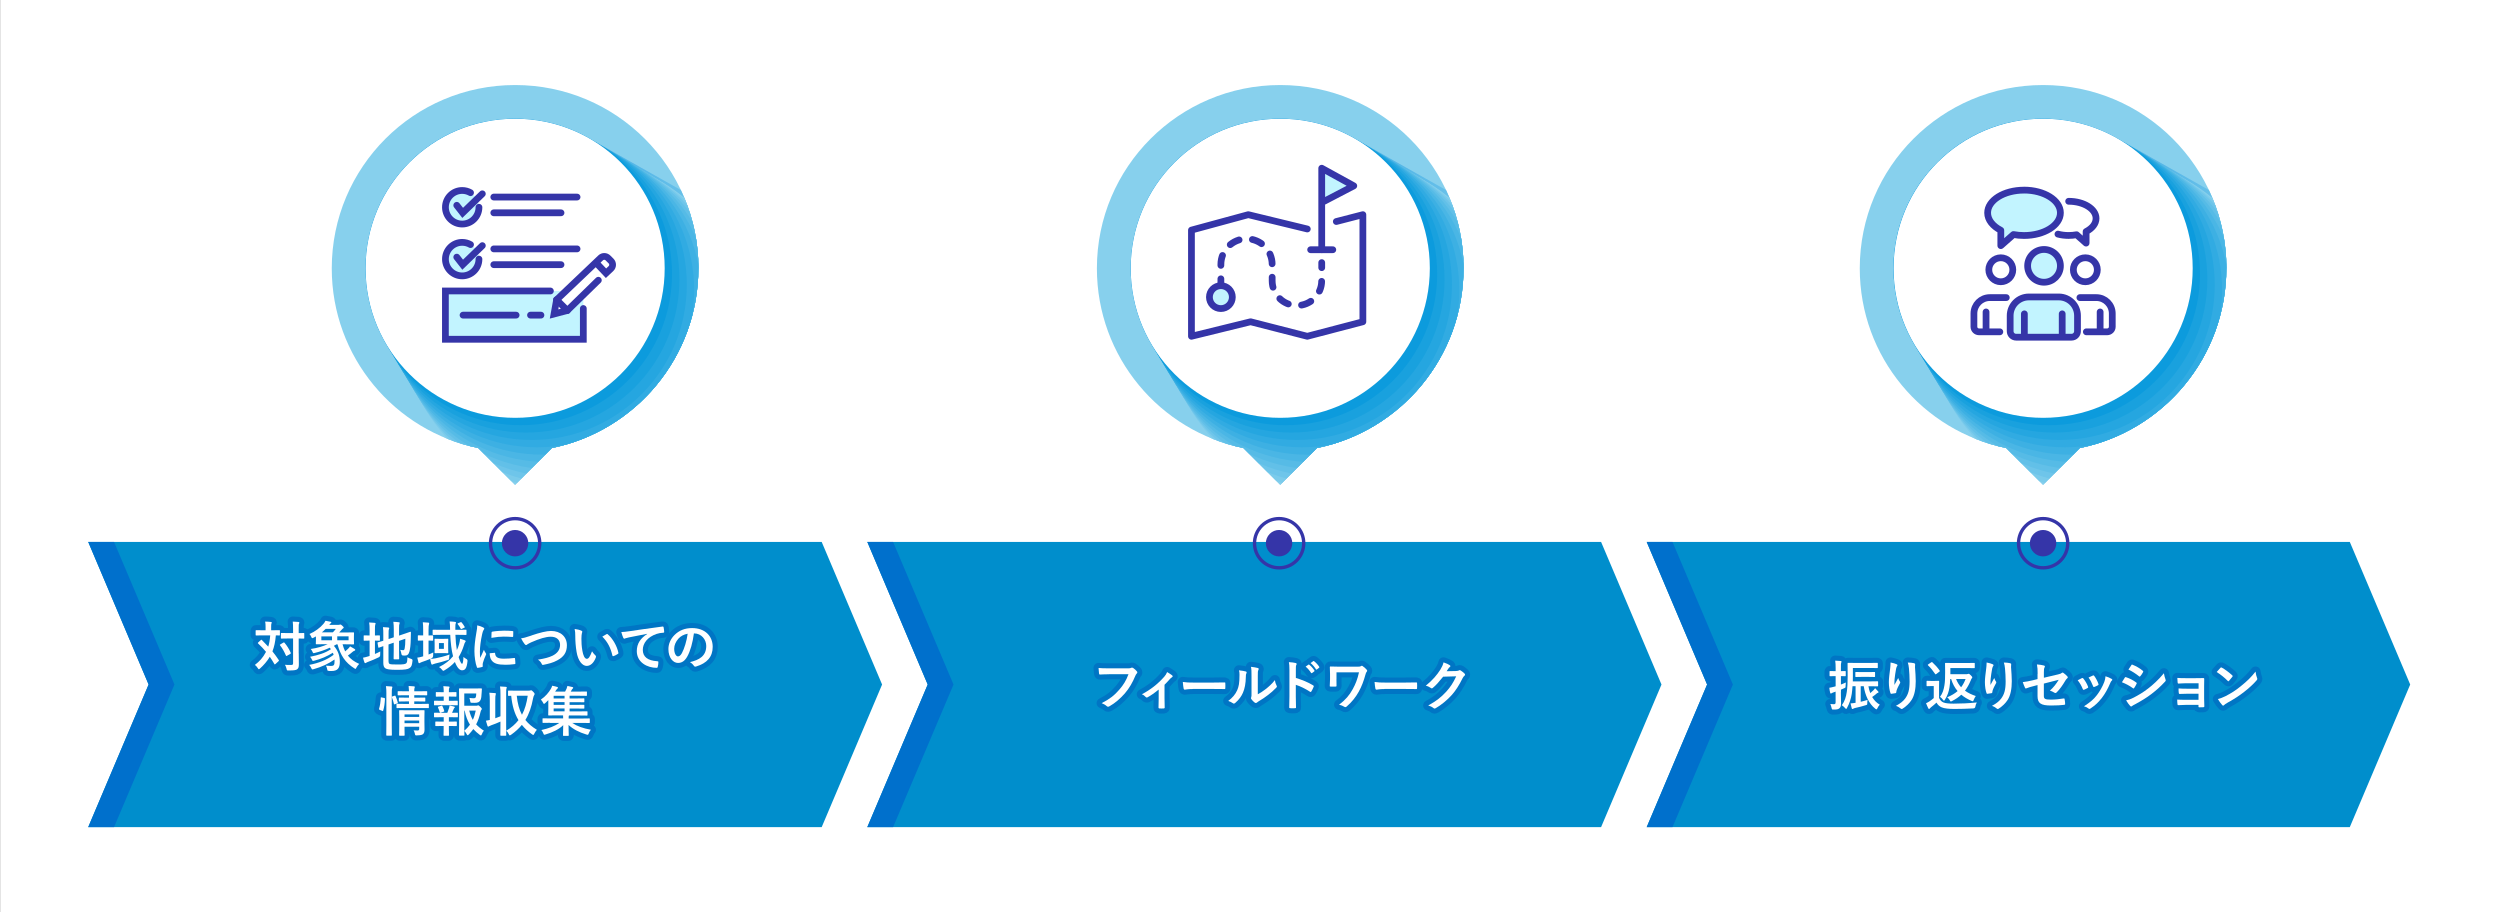 <svg viewBox="0 0 740 270" xmlns="http://www.w3.org/2000/svg" xmlns:xlink="http://www.w3.org/1999/xlink"><rect x="0" y="0" width="740" height="270" fill="#333333" stroke="none"/><linearGradient id="a"><stop offset="0" stop-color="#27a0e2"/><stop offset="1" stop-color="#87d0ed"/></linearGradient><linearGradient id="b" gradientTransform="matrix(1 0 0 -1 0 272)" gradientUnits="userSpaceOnUse" x1="128.22" x2="193.73" xlink:href="#a" y1="209.1" y2="159.46"/><linearGradient id="c" gradientTransform="matrix(1 0 0 -1 0 272)" gradientUnits="userSpaceOnUse" x1="354.7" x2="420.21" xlink:href="#a" y1="209.1" y2="159.46"/><linearGradient id="d" gradientTransform="matrix(1 0 0 -1 0 272)" gradientUnits="userSpaceOnUse" x1="580.51" x2="646.02" xlink:href="#a" y1="209.1" y2="159.46"/><clipPath id="e"><path d="m206.74 79.44c0-29.97-24.3-54.27-54.27-54.27s-54.27 24.3-54.27 54.27c0 26.25 18.63 48.14 43.39 53.18l10.87 10.87 10.87-10.87c24.76-5.04 43.39-26.93 43.39-53.18z"/></clipPath><clipPath id="f"><path d="m433.22 79.44c0-29.97-24.3-54.27-54.27-54.27s-54.27 24.3-54.27 54.27c0 26.25 18.63 48.14 43.39 53.18l10.87 10.87 10.87-10.87c24.76-5.04 43.39-26.93 43.39-53.18z"/></clipPath><clipPath id="g"><path d="m659.01 79.44c0-29.97-24.3-54.27-54.27-54.27s-54.27 24.3-54.27 54.27c0 26.25 18.63 48.14 43.39 53.18l10.87 10.87 10.87-10.87c24.76-5.04 43.39-26.93 43.39-53.18z"/></clipPath><path d="m.04 0h739.96v270h-739.96z" fill="#fff"/><path d="m43.99 202.62-17.88-42.21h217.11l17.88 42.21-17.88 42.21h-217.11z" fill="#008ecc"/><path d="m274.6 202.62-17.88-42.21h217.2l17.88 42.21-17.88 42.21h-217.2z" fill="#008ecc"/><path d="m505.3 202.62-17.88-42.21h208.12l17.88 42.21-17.88 42.21h-208.12z" fill="#008ecc"/><path d="m33.76 160.41h-7.65l17.88 42.21-17.88 42.21h7.65l17.88-42.21z" fill="#0070cc"/><path d="m264.36 160.41h-7.64l17.88 42.21-17.88 42.21h7.64l17.88-42.21z" fill="#0070cc"/><path d="m495.06 160.41h-7.64l17.88 42.21-17.88 42.21h7.64l17.88-42.21z" fill="#0070cc"/><path d="m147.33 155.64c2.84-2.84 7.45-2.84 10.3 0s2.84 7.45 0 10.3-7.45 2.84-10.3 0-2.84-7.45 0-10.3z" fill="none" stroke="#3535a8" stroke-miterlimit="10"/><path d="m373.47 155.64c2.84-2.84 7.45-2.84 10.3 0s2.84 7.45 0 10.3-7.45 2.84-10.3 0-2.84-7.45 0-10.3z" fill="none" stroke="#3535a8" stroke-miterlimit="10"/><path d="m599.62 155.64c2.84-2.84 7.45-2.84 10.3 0s2.84 7.45 0 10.3-7.45 2.84-10.3 0-2.84-7.45 0-10.3z" fill="none" stroke="#3535a8" stroke-miterlimit="10"/><path d="m149.7 158.02c1.53-1.53 4-1.53 5.53 0s1.53 4 0 5.53-4 1.53-5.53 0-1.53-4 0-5.53z" fill="#3535a8"/><path d="m375.84 158.02c1.53-1.53 4-1.53 5.53 0s1.53 4 0 5.53-4 1.53-5.53 0-1.53-4 0-5.53z" fill="#3535a8"/><path d="m601.99 158.02c1.53-1.53 4-1.53 5.53 0s1.53 4 0 5.53-4 1.53-5.53 0-1.53-4 0-5.53z" fill="#3535a8"/><path d="m206.74 79.44c0-29.97-24.3-54.27-54.27-54.27s-54.27 24.3-54.27 54.27c0 26.25 18.63 48.14 43.39 53.18l10.87 10.87 10.87-10.87c24.76-5.04 43.39-26.93 43.39-53.18z" fill="#87d0ed"/><path d="m433.22 79.44c0-29.97-24.3-54.27-54.27-54.27s-54.27 24.3-54.27 54.27c0 26.25 18.63 48.14 43.39 53.18l10.87 10.87 10.87-10.87c24.76-5.04 43.39-26.93 43.39-53.18z" fill="#87d0ed"/><path d="m659.03 79.44c0-29.97-24.3-54.27-54.27-54.27s-54.27 24.3-54.27 54.27c0 26.25 18.63 48.14 43.39 53.18l10.87 10.87 10.87-10.87c24.76-5.04 43.39-26.93 43.39-53.18z" fill="#87d0ed"/><path d="m206.74 79.44c0-8.3-1.87-16.16-5.2-23.19-10.97-6.17-21.8-12.26-27.21-15.35-6.45-3.67-13.91-5.77-21.86-5.77-24.45 0-44.27 19.82-44.27 44.27 0 10.45 3.62 20.05 9.67 27.62 3.75 4.69 12.15 14.98 20.1 24.71 1.19.33 2.4.63 3.62.88l10.87 10.87 10.87-10.87c24.76-5.04 43.39-26.93 43.39-53.18z" fill="url(#b)"/><path d="m433.23 79.44c0-8.3-1.87-16.16-5.2-23.19-10.97-6.17-21.8-12.26-27.21-15.35-6.45-3.67-13.91-5.77-21.86-5.77-24.45 0-44.27 19.82-44.27 44.27 0 10.45 3.62 20.05 9.67 27.62 3.75 4.69 12.15 14.98 20.11 24.71 1.19.33 2.4.63 3.62.88l10.87 10.87 10.87-10.87c24.76-5.04 43.39-26.93 43.39-53.18z" fill="url(#c)"/><path d="m659.04 79.44c0-8.3-1.87-16.16-5.2-23.19-10.97-6.17-21.8-12.26-27.21-15.35-6.45-3.67-13.91-5.77-21.86-5.77-24.45 0-44.27 19.82-44.27 44.27 0 10.45 3.62 20.05 9.67 27.62 3.75 4.69 12.15 14.98 20.1 24.71 1.19.33 2.4.63 3.62.88l10.87 10.87 10.87-10.87c24.76-5.04 43.39-26.93 43.39-53.18z" fill="url(#d)"/><circle cx="159.59" cy="86.53" fill="#87d0ed" r="44.27"/><circle cx="158.95" cy="85.88" fill="#7bcbeb" r="44.27"/><circle cx="158.3" cy="85.23" fill="#6ec5ea" r="44.27"/><circle cx="157.65" cy="84.59" fill="#62c0e8" r="44.27"/><circle cx="157" cy="83.94" fill="#56bbe6" r="44.27"/><circle cx="156.36" cy="83.29" fill="#4ab6e5" r="44.27"/><circle cx="155.71" cy="82.64" fill="#3db0e3" r="44.27"/><circle cx="155.06" cy="82" fill="#31abe2" r="44.27"/><circle cx="154.42" cy="81.35" fill="#25a6e0" r="44.27"/><circle cx="153.77" cy="80.7" fill="#19a1de" r="44.27"/><circle cx="153.12" cy="80.06" fill="#0c9bdd" r="44.27"/><circle cx="152.48" cy="79.41" fill="#0096db" r="44.27"/><circle cx="386.07" cy="86.53" fill="#87d0ed" r="44.27"/><circle cx="385.43" cy="85.88" fill="#7bcbeb" r="44.27"/><circle cx="384.78" cy="85.23" fill="#6ec5ea" r="44.27"/><circle cx="384.13" cy="84.59" fill="#62c0e8" r="44.27"/><circle cx="383.49" cy="83.94" fill="#56bbe6" r="44.27"/><circle cx="382.84" cy="83.29" fill="#4ab6e5" r="44.27"/><circle cx="382.19" cy="82.64" fill="#3db0e3" r="44.27"/><circle cx="381.55" cy="82" fill="#31abe2" r="44.27"/><circle cx="380.9" cy="81.35" fill="#25a6e0" r="44.27"/><circle cx="380.25" cy="80.7" fill="#19a1de" r="44.27"/><circle cx="379.6" cy="80.06" fill="#0c9bdd" r="44.27"/><circle cx="378.96" cy="79.41" fill="#0096db" r="44.27"/><circle cx="611.86" cy="86.53" fill="#87d0ed" r="44.27"/><circle cx="611.21" cy="85.88" fill="#7bcbeb" r="44.27"/><circle cx="610.56" cy="85.23" fill="#6ec5ea" r="44.27"/><circle cx="609.92" cy="84.59" fill="#62c0e8" r="44.27"/><circle cx="609.27" cy="83.94" fill="#56bbe6" r="44.27"/><circle cx="608.62" cy="83.29" fill="#4ab6e5" r="44.27"/><circle cx="607.98" cy="82.64" fill="#3db0e3" r="44.27"/><circle cx="607.33" cy="82" fill="#31abe2" r="44.27"/><circle cx="606.68" cy="81.35" fill="#25a6e0" r="44.27"/><circle cx="606.03" cy="80.7" fill="#19a1de" r="44.27"/><circle cx="605.39" cy="80.06" fill="#0c9bdd" r="44.27"/><circle cx="604.74" cy="79.41" fill="#0096db" r="44.27"/><g clip-path="url(#e)" fill="none"><circle cx="170.39" cy="97.32" fill="#87d0ed" r="50.38"/><circle cx="168.76" cy="95.69" fill="#7bcbeb" r="49.82"/><circle cx="167.13" cy="94.06" fill="#6ec5ea" r="49.27"/><circle cx="165.5" cy="92.43" fill="#62c0e8" r="48.71"/><circle cx="163.87" cy="90.81" fill="#56bbe6" r="48.16"/><circle cx="162.24" cy="89.18" fill="#4ab6e5" r="47.6"/><circle cx="160.62" cy="87.55" fill="#3db0e3" r="47.04"/><circle cx="158.99" cy="85.92" fill="#31abe2" r="46.49"/><circle cx="157.36" cy="84.29" fill="#25a6e0" r="45.94"/><circle cx="155.73" cy="82.66" fill="#19a1de" r="45.38"/><circle cx="154.1" cy="81.04" fill="#0c9bdd" r="44.82"/><circle cx="152.48" cy="79.41" fill="#0096db" r="44.27"/></g><g clip-path="url(#f)" fill="none"><circle cx="396.87" cy="97.32" fill="#87d0ed" r="50.38"/><circle cx="395.24" cy="95.69" fill="#7bcbeb" r="49.82"/><circle cx="393.61" cy="94.06" fill="#6ec5ea" r="49.27"/><circle cx="391.98" cy="92.43" fill="#62c0e8" r="48.71"/><circle cx="390.36" cy="90.81" fill="#56bbe6" r="48.16"/><circle cx="388.73" cy="89.18" fill="#4ab6e5" r="47.6"/><circle cx="387.1" cy="87.55" fill="#3db0e3" r="47.05"/><circle cx="385.47" cy="85.92" fill="#31abe2" r="46.49"/><circle cx="383.84" cy="84.29" fill="#25a6e0" r="45.94"/><circle cx="382.21" cy="82.66" fill="#19a1de" r="45.38"/><circle cx="380.58" cy="81.04" fill="#0c9bdd" r="44.83"/><circle cx="378.96" cy="79.41" fill="#0096db" r="44.27"/></g><g clip-path="url(#g)" fill="none"><circle cx="622.65" cy="97.32" fill="#87d0ed" r="50.38"/><circle cx="621.02" cy="95.69" fill="#7bcbeb" r="49.82"/><circle cx="619.4" cy="94.06" fill="#6ec5ea" r="49.27"/><circle cx="617.77" cy="92.43" fill="#62c0e8" r="48.71"/><circle cx="616.14" cy="90.81" fill="#56bbe6" r="48.15"/><circle cx="614.51" cy="89.18" fill="#4ab6e5" r="47.6"/><circle cx="612.88" cy="87.55" fill="#3db0e3" r="47.04"/><circle cx="611.26" cy="85.92" fill="#31abe2" r="46.49"/><circle cx="609.63" cy="84.29" fill="#25a6e0" r="45.94"/><circle cx="608" cy="82.66" fill="#19a1de" r="45.38"/><circle cx="606.37" cy="81.04" fill="#0c9bdd" r="44.83"/><circle cx="604.74" cy="79.41" fill="#0096db" r="44.27"/></g><g fill="#fff"><g stroke="#0075c4" stroke-linejoin="round" stroke-width="3"><path d="m77.21 189.44c.06-.06.11-.08.16-.08s.1.02.14.08c.64.64 1.28 1.3 1.89 1.97.27-.85.48-1.92.58-3.34h-2.19c-1.38 0-1.84.03-1.94.03-.16 0-.18-.02-.18-.19v-1.2c0-.16.02-.18.18-.18.1 0 .56.03 1.94.03h.82v-1.02c0-.7-.03-1.12-.13-1.55.59.02 1.1.03 1.7.11.16 0 .26.06.26.16 0 .11-.05.19-.1.32s-.08.34-.08.96v1.02h.46c1.39 0 1.86-.03 1.95-.03.16 0 .18.02.18.18v1.2c0 .18-.02.19-.18.19-.08 0-.35-.02-1.02-.03-.16 1.95-.51 3.47-1.01 4.74.66.82 1.28 1.67 1.87 2.56.1.13.11.18-.05.34l-.94.86c-.06.06-.13.11-.18.11s-.08-.05-.14-.14c-.42-.74-.86-1.44-1.34-2.13-.75 1.3-1.89 2.58-2.9 3.47-.16.14-.26.22-.34.22-.1 0-.18-.11-.32-.34-.22-.38-.53-.69-.86-.94 1.44-1.12 2.32-2.05 3.3-3.87-.69-.85-1.47-1.67-2.34-2.48-.13-.1-.13-.14.02-.29l.8-.74zm6.67.77c.16-.1.22-.1.32.03.74.86 1.38 1.89 1.86 2.99.06.16.05.21-.11.3l-1.02.59c-.19.11-.22.1-.29-.06-.48-1.12-1.04-2.13-1.74-3.03-.11-.14-.08-.19.08-.29l.91-.54zm4.55 3.17c0 1.12.03 2.34.03 3.23 0 .82-.1 1.17-.5 1.5-.34.26-.99.35-2.55.35-.48 0-.48.02-.59-.48-.13-.5-.27-.88-.48-1.2.62.05 1.34.06 1.82.05.46 0 .59-.13.59-.51v-7.33h-1.54c-1.34 0-1.79.03-1.89.03-.16 0-.18-.02-.18-.18v-1.3c0-.16.02-.18.18-.18.1 0 .54.03 1.89.03h1.54v-1.14c0-1.02-.02-1.54-.1-2.26.58.02 1.17.05 1.7.1.16.02.26.1.26.18 0 .14-.05.22-.1.34-.1.19-.1.54-.1 1.62v1.17c1.01 0 1.39-.03 1.47-.03.16 0 .18.02.18.18v1.3c0 .16-.02.18-.18.18-.08 0-.46-.02-1.47-.03v4.39z"/><path d="m97.37 198.58c-.42-.02-.43-.02-.5-.4-.08-.45-.21-.82-.4-1.14.59.06 1.12.08 1.52.08.82 0 1.04-.26 1.04-1.47 0-.14 0-.29-.02-.43-1.71 1.22-3.81 2.19-6.16 2.85-.48.13-.5.13-.66-.22-.21-.46-.43-.8-.67-1.04 2.83-.54 5.27-1.5 7.23-2.99-.06-.21-.14-.4-.22-.61-1.76 1.1-3.57 1.86-5.51 2.35-.48.13-.5.11-.66-.24-.18-.38-.35-.67-.58-.91 2.45-.51 4.4-1.07 6.16-2.24l-.32-.45c-1.44.67-2.9 1.17-4.43 1.54-.5.13-.5.11-.66-.26s-.34-.64-.56-.9c2.02-.29 3.71-.82 5.03-1.42h-1.07c-1.57 0-2.16.03-2.27.03-.16 0-.18-.02-.18-.19 0-.1.03-.4.03-1.07v-1.07c-.24.13-.48.27-.74.4-.16.08-.26.13-.34.13-.11 0-.18-.11-.29-.38-.13-.32-.34-.64-.54-.87 1.62-.69 3.17-1.84 4.15-3.01.26-.3.45-.62.59-.91.58.1 1.04.21 1.52.3.14.03.22.11.22.21s-.08.18-.22.26c-.11.06-.18.19-.4.45h2.69c.21 0 .29-.02.37-.05.11-.05.16-.06.24-.06.11 0 .21.05.53.34.37.34.45.45.45.56 0 .1-.03.16-.18.24-.11.06-.27.21-.42.4-.22.26-.45.53-.74.82h1.94c1.57 0 2.16-.03 2.26-.03.18 0 .19.02.19.18 0 .1-.03.37-.03 1.09v1.06c0 .69.03.94.03 1.04 0 .18-.02.19-.19.19-.1 0-.69-.03-2.26-.03h-.94c.21.77.45 1.47.77 2.1.3-.26.59-.5.83-.75.27-.26.45-.46.61-.75.51.27 1.01.56 1.3.75.21.14.24.21.24.32s-.08.19-.22.24c-.19.06-.38.16-.58.34-.48.42-.93.77-1.38 1.09.8 1.01 1.89 1.82 3.35 2.46-.32.35-.59.64-.8 1.07-.13.27-.18.4-.29.4-.08 0-.18-.05-.35-.16-2.69-1.7-4.07-3.78-4.98-7.11h-.27l-.8.45c1.15 1.34 1.76 2.82 1.76 4.72s-.64 2.74-2.53 2.74h-.7zm.9-9.06v-1.15h-3.15v1.15zm.24-2.34c.34-.34.61-.66.9-1.04h-3.01c-.37.38-.75.72-1.15 1.04h3.27zm4.67 1.18h-3.35v1.15h3.35z"/><path d="m111 193.57c.51-.21 1.01-.45 1.55-.74-.03.29-.03.66-.02.99q.03.51-.42.74c-.99.5-2.13.96-3.19 1.36-.27.11-.46.19-.53.26-.06.06-.18.11-.27.11s-.18-.05-.24-.19c-.16-.42-.29-.88-.43-1.42.51-.1 1.01-.21 1.58-.4l.37-.11v-4.55h-.13c-1.04 0-1.36.03-1.46.03-.16 0-.16-.02-.16-.18v-1.22c0-.16 0-.18.16-.18.1 0 .42.03 1.46.03h.13v-1.5c0-1.06-.02-1.71-.13-2.35.62.02 1.12.05 1.65.11.16.02.26.1.26.19 0 .11-.05.19-.1.32-.08.19-.1.59-.1 1.52v1.71c.91 0 1.22-.03 1.31-.03.14 0 .16.02.16.18v1.22c0 .16-.02.18-.16.18-.1 0-.4-.03-1.31-.03v3.95zm4.03 2.22c0 .42.08.61.3.72.22.13.72.18 2.31.18 1.73 0 2.26-.08 2.58-.34.26-.22.34-.54.38-1.81.32.19.69.38 1.15.51q.4.11.35.53c-.14 1.39-.34 1.83-.86 2.16-.54.37-1.31.53-3.79.53-2.18 0-2.98-.19-3.38-.45-.38-.24-.61-.72-.61-1.58v-4.99c-.82.29-1.15.43-1.28.46-.16.05-.18.03-.21-.13l-.21-1.25c-.03-.16-.02-.16.13-.21.13-.03.54-.13 1.57-.46v-1.76c.02-.88-.02-1.63-.1-2.27.54.02 1.06.05 1.54.1.22.03.32.1.32.18 0 .13-.03.19-.1.34-.08.16-.1.51-.1 1.52v1.38l1.54-.51v-2.32c0-.96-.03-1.46-.13-2.27.61.02 1.1.05 1.63.13.16.02.26.08.26.18 0 .11-.05.19-.1.32-.08.19-.1.59-.1 1.44v2.02l1.23-.42c1.5-.5 1.98-.71 2.1-.72.11-.02.18.03.18.16l-.05 2.05c-.03 1.62-.16 2.8-.38 3.62-.24.93-.69 1.22-1.38 1.22-.19 0-.38 0-.59-.03q-.35-.03-.43-.53c-.05-.37-.18-.83-.34-1.15.34.08.62.11.85.11.27 0 .38-.08.48-.59.11-.61.18-1.23.19-2.8l-1.86.64v2.79c0 1.6.03 2.38.03 2.48 0 .16-.02.18-.18.18h-1.28c-.16 0-.18-.02-.18-.18 0-.11.03-.88.03-2.48v-2.26l-1.54.53v5.07z"/><path d="m126.86 193.73c.46-.18.93-.37 1.39-.61-.03.29-.05.62-.05.99q0 .53-.46.74c-.13.06-.26.13-.38.18.64-.02 1.09-.08 1.65-.19 1.17-.24 2.58-.56 4.05-1.1-.05.32-.1.64-.11.96 0 .53 0 .54-.48.69-1.14.4-2.43.74-3.65 1.02-.29.1-.48.14-.58.19-.13.06-.22.13-.34.13-.1 0-.18-.06-.24-.24-.13-.42-.24-.88-.34-1.44-.78.34-1.67.64-2.5.93-.27.1-.4.16-.48.22s-.18.11-.27.11c-.08 0-.16-.05-.21-.21-.13-.42-.24-.9-.34-1.44.51-.06.9-.14 1.39-.29l.35-.1v-4.67h-.03c-.99 0-1.3.03-1.39.03-.14 0-.16-.02-.16-.18v-1.2c0-.18.02-.19.16-.19.11 0 .42.03 1.42.03v-1.47c0-1.14-.02-1.63-.11-2.43.59.02 1.09.05 1.65.11.14.02.24.1.24.18 0 .13-.03.21-.06.34-.08.19-.13.59-.13 1.78v1.5c.82 0 1.09-.03 1.18-.03.16 0 .18.02.18.19v1.2c0 .16-.02.18-.18.18-.1 0-.37-.02-1.18-.03v4.13zm7.94-5.81c.06 1.73.21 3.27.43 4.51.27-.54.48-1.12.66-1.74.13-.46.27-1.14.3-1.63.48.13.98.3 1.38.46.19.1.27.14.27.29 0 .11-.06.19-.16.3-.13.13-.18.34-.35.86-.43 1.38-.94 2.51-1.58 3.52.45 1.47.85 2 .99 2 .26 0 .38-.69.45-2.05.22.24.56.45.82.59q.42.21.37.66c-.22 2.14-.69 2.72-1.63 2.72-.66 0-1.42-.69-2.1-2.46-.82.91-1.81 1.7-3.03 2.43-.21.11-.32.19-.42.19s-.18-.1-.34-.3c-.27-.35-.59-.64-.91-.82 1.79-.88 3.15-1.94 4.15-3.2-.45-1.7-.72-3.99-.83-6.34h-2.85c-1.55 0-2.08.03-2.18.03-.16 0-.18-.02-.18-.19v-1.17c0-.16.02-.18.18-.18.1 0 .62.03 2.18.03h2.8v-.19c-.02-1.07-.03-1.52-.13-2.29.56.02 1.04.05 1.62.13.18.02.26.1.26.18 0 .11-.03.21-.08.32-.08.16-.11.34-.11 1.1v.75h.91c1.57 0 2.11-.03 2.21-.03.16 0 .18.02.18.18v1.17c0 .18-.02.19-.18.19-.1 0-.64-.03-2.21-.03h-.88zm-3.52 1.18c.86 0 1.12-.03 1.22-.03.18 0 .19.02.19.18 0 .1-.03.42-.03 1.23v1.44c0 .83.03 1.15.03 1.25 0 .16-.02.18-.19.18-.1 0-.35-.03-1.22-.03h-1.25c-.86 0-1.12.03-1.23.03-.16 0-.18-.02-.18-.18 0-.11.03-.42.03-1.25v-1.44c0-.82-.03-1.14-.03-1.23 0-.16.02-.18.18-.18.11 0 .37.03 1.23.03zm.11 1.25h-1.46v1.71h1.46zm4.95-6.18c.19-.06.19-.05.3.08.35.4.69.9.91 1.31.08.14.05.19-.18.27l-.69.32c-.22.11-.24.1-.32-.08-.24-.48-.53-.93-.88-1.34-.11-.13-.08-.18.13-.26l.72-.3z"/><path d="m142.97 185.69c.27.14.37.24.37.38 0 .11-.03.16-.24.48-.16.29-.24.51-.38 1.14-.45 1.98-.67 3.95-.67 5.17 0 .78.03 1.31.1 1.87.34-.74.62-1.26 1.09-2.39.13.4.34.66.56 1.01.05.08.11.18.11.24 0 .11-.03.18-.08.26-.37.83-.67 1.52-.91 2.42-.03.1-.05.27-.05.5 0 .19.03.32.03.45 0 .11-.06.18-.21.21-.4.11-.85.21-1.31.26-.11.02-.18-.06-.21-.18-.45-1.12-.74-3.15-.74-4.77 0-1.44.18-3.19.54-5.25.21-1.18.29-1.71.29-2.39.72.18 1.23.34 1.71.59zm3.43 7.54c.13-.02.16.06.16.24.1 1.1.86 1.5 2.61 1.5 1.2 0 1.98-.08 3.06-.21.16-.02.19 0 .22.21.05.34.1.96.1 1.38 0 .19 0 .21-.27.24-1.09.13-1.86.18-2.61.18-2.37 0-3.47-.38-4.16-1.33-.4-.51-.56-1.33-.56-2.08l1.46-.13zm-.9-5.99c.02-.19.06-.24.22-.27.94-.18 2.74-.29 3.47-.29.96 0 1.7.03 2.37.1.34.02.37.05.37.21 0 .48 0 .91-.03 1.36-.02.14-.06.21-.21.19-.96-.06-1.79-.1-2.61-.1-1.07 0-2.11.1-3.63.37.02-.9.02-1.3.05-1.57z"/><path d="m157.33 188.09c2.46-.83 4.47-1.33 5.76-1.33 2.87 0 4.71 1.73 4.71 4.24 0 2.1-.91 3.43-2.82 4.45-1.34.75-2.59 1.01-4.07 1.33-.32.06-.45.05-.56-.26-.19-.45-.59-.93-1.12-1.26 2.11-.35 3.25-.66 4.34-1.18 1.36-.69 2.21-1.71 2.21-3.18s-.98-2.43-2.75-2.43c-1.44 0-3.35.58-5.78 1.65-.51.26-.91.43-1.1.58-.22.19-.35.24-.43.24-.16 0-.29-.1-.46-.34-.29-.35-.69-.98-1.02-1.66.7-.08 1.3-.22 3.11-.83z"/><path d="m172.11 186.7c.14.06.26.18.26.29 0 .1-.05.26-.13.45-.06.19-.14.88-.14 1.57 0 1.02.03 2.18.29 3.65.22 1.26.64 2.35 1.31 2.35.51 0 .91-.56 1.54-2.22.35.56.7.93 1.02 1.23.19.18.19.37.11.59-.61 1.63-1.6 2.5-2.72 2.5-1.25 0-2.56-1.47-2.99-4.18-.26-1.52-.38-3.18-.38-4.66 0-.88-.03-1.36-.19-2.1.77.1 1.55.29 2.03.53zm7.43 1.01c.06-.03.13-.06.18-.06.06 0 .11.03.18.1 1.46 1.26 2.74 3.47 3.14 5.47.05.21-.05.27-.18.35-.42.27-.82.5-1.25.64-.19.06-.3.02-.34-.18-.54-2.29-1.36-3.95-2.99-5.59.61-.38 1.01-.61 1.26-.74z"/><path d="m191.54 187.61c-1.95.37-3.67.7-5.38 1.06-.61.14-.77.18-1.01.26-.11.05-.22.13-.35.13-.11 0-.24-.1-.3-.24-.21-.43-.38-.99-.59-1.73.82-.03 1.3-.1 2.55-.27 1.97-.29 5.49-.82 9.62-1.36.24-.03.32.06.34.18.08.37.16.96.18 1.41 0 .19-.1.24-.3.24-.75.05-1.26.13-1.95.35-2.72.93-4.08 2.8-4.08 4.72 0 2.07 1.47 3.19 4.26 3.36.26 0 .35.06.35.24 0 .42-.06.98-.18 1.38-.05.24-.11.34-.3.34-2.82 0-5.91-1.62-5.91-4.95 0-2.27 1.14-3.81 3.07-5.07v-.03z"/><path d="m205.4 187.49c-.37 2.72-1.04 5.22-2 6.9-.69 1.2-1.52 1.84-2.72 1.84-1.41 0-2.83-1.5-2.83-4.11 0-1.54.66-3.01 1.81-4.16 1.34-1.34 3.04-2.05 5.2-2.05 3.84 0 6.1 2.37 6.1 5.55 0 2.98-1.68 4.85-4.93 5.83-.34.1-.48.03-.69-.29-.18-.27-.51-.64-1.12-1.01 2.71-.64 4.83-1.76 4.83-4.79 0-1.9-1.44-3.71-3.59-3.71zm-4.59 1.55c-.77.87-1.25 1.94-1.25 2.96 0 1.47.59 2.29 1.09 2.29.42 0 .77-.21 1.2-.98.7-1.3 1.42-3.6 1.7-5.73-1.12.22-2.02.67-2.74 1.46z"/><path d="m113.73 206.61c.21.05.24.08.22.26-.06 1.31-.22 2.51-.54 3.5-.05.16-.08.14-.26.06l-.77-.32c-.21-.08-.22-.16-.18-.32.27-.86.45-1.97.51-3.25 0-.16.03-.14.26-.1l.75.16zm.64-1.1c0-1.14-.02-1.65-.13-2.42.61.02 1.12.05 1.65.11.16.02.26.08.26.16 0 .11-.03.21-.08.32-.08.21-.11.61-.11 1.78v9.3c0 1.81.03 2.72.03 2.8 0 .18-.02.19-.18.19h-1.3c-.16 0-.18-.02-.18-.19 0-.08.03-.99.03-2.79v-9.27zm2.42.42c.18-.06.22-.05.29.1.27.62.5 1.25.66 1.91.05.16.03.19-.18.27l-.67.24c-.21.08-.26.08-.29-.1-.16-.74-.35-1.33-.59-1.94-.06-.18-.05-.21.16-.27zm2.93 3.65c-1.55 0-2.08.02-2.18.02-.16 0-.18 0-.18-.18v-.91c0-.16.02-.18.18-.18.1 0 .62.03 2.18.03h1.34v-.74h-.8c-1.44 0-1.9.03-2.02.03-.16 0-.18-.02-.18-.19v-.8c0-.16.02-.18.18-.18.11 0 .58.03 2.02.03h.8v-.72h-1.06c-1.5 0-2.02.03-2.11.03-.16 0-.18-.02-.18-.18v-.86c0-.18.02-.19.18-.19.1 0 .61.03 2.11.03h1.06c-.02-.56-.05-1.01-.11-1.57.59.02 1.04.05 1.58.11.18.02.26.1.26.16 0 .16-.08.29-.11.42-.05.16-.06.42-.06.88h1.54c1.49 0 2-.03 2.1-.03.18 0 .19.02.19.19v.86c0 .16-.02.18-.19.18-.1 0-.61-.03-2.1-.03h-1.54v.72h1.09c1.42 0 1.9-.03 2-.03.16 0 .18.02.18.18v.8c0 .18-.02.19-.18.19-.1 0-.58-.03-2-.03h-1.09v.74h1.98c1.54 0 2.08-.03 2.16-.03.16 0 .18.02.18.18v.91c0 .18-.02.18-.18.18-.08 0-.62-.02-2.16-.02zm5.91 4.13c0 .8.03 1.73.03 2.22 0 .62-.1 1.06-.42 1.34-.27.24-.66.37-1.82.4-.5.02-.51.02-.62-.5-.06-.3-.21-.72-.37-.99.37.03.8.05 1.09.05.46 0 .56-.16.56-.48v-.64h-4.34v.74c0 1.12.03 1.65.03 1.73 0 .18-.02.19-.19.19h-1.25c-.18 0-.19-.02-.19-.19 0-.08.03-.56.03-1.7v-3.75c0-1.12-.03-1.63-.03-1.73 0-.18.02-.19.19-.19.1 0 .58.03 1.98.03h3.19c1.41 0 1.87-.03 1.98-.03.16 0 .18.02.18.19 0 .1-.03.69-.03 1.87v1.42zm-5.89-2.24v.75h4.34v-.75zm4.34 2.59v-.78h-4.34v.78z"/><path d="m131.34 207.44v-1.26h-.43c-1.23 0-1.63.03-1.73.03-.16 0-.18-.02-.18-.18v-1.01c0-.14.02-.16.18-.16.1 0 .5.03 1.73.03h.43v-.03c0-.67-.02-1.18-.11-1.76.59.02 1.12.05 1.58.11.18.02.26.08.26.16 0 .11-.05.19-.1.29-.08.14-.1.35-.1.8v.43h.35c1.23 0 1.63-.03 1.73-.03.14 0 .16.02.16.16v1.01c0 .16-.02.18-.16.18-.1 0-.5-.03-1.73-.03h-.35v1.26h.54c1.38 0 1.81-.03 1.9-.03.16 0 .18.02.18.19v.99c0 .16-.02.18-.18.18-.1 0-.53-.03-1.9-.03h-2.88c-1.34 0-1.79.03-1.87.03-.18 0-.19-.02-.19-.18v-.99c0-.18.02-.19.19-.19.08 0 .53.03 1.87.03h.8zm0 6.16v-1.31h-.82c-1.34 0-1.79.03-1.87.03-.16 0-.18-.02-.18-.19v-.99c0-.16.02-.18.18-.18.08 0 .53.03 1.87.03h1.89c.19-.46.37-.94.51-1.41.06-.21.11-.45.16-.75.45.08.93.19 1.34.32.16.05.22.1.22.18s-.05.14-.11.19c-.08.06-.16.19-.21.3-.18.45-.3.75-.51 1.17 1.06 0 1.44-.03 1.54-.03.16 0 .18.02.18.18v.99c0 .18-.02.19-.18.19-.1 0-.53-.03-1.89-.03h-.59v1.31h.43c1.25 0 1.65-.03 1.74-.03.16 0 .18.02.18.18v.99c0 .16-.02.18-.18.18-.1 0-.5-.03-1.74-.03h-.43v1.04c0 1.07.03 1.58.03 1.67 0 .16-.02.18-.18.18h-1.25c-.16 0-.18-.02-.18-.18 0-.1.03-.59.03-1.67v-1.04h-.53c-1.25 0-1.66.03-1.76.03-.16 0-.18-.02-.18-.18v-.99c0-.16.02-.18.18-.18.1 0 .51.03 1.76.03h.53zm-.83-2.67c-.06.02-.13.03-.18.03-.08 0-.14-.06-.18-.18-.16-.53-.32-.96-.51-1.36-.08-.18-.05-.19.14-.26l.88-.27c.18-.05.22-.02.29.11.22.45.4.9.54 1.39.05.16.05.21-.16.27l-.83.26zm10.36-2.03c.26 0 .37-.02.45-.06s.14-.06.24-.06.22.05.61.43c.38.4.45.51.45.62 0 .13-.05.19-.11.27-.13.14-.19.26-.27.61-.32 1.41-.72 2.61-1.3 3.7.64.7 1.39 1.3 2.29 1.86-.24.27-.45.64-.62 1.09-.11.24-.18.35-.27.35-.06 0-.16-.06-.32-.18-.72-.54-1.34-1.1-1.92-1.73-.4.56-.85 1.09-1.36 1.62-.16.14-.24.22-.32.22-.1 0-.16-.11-.29-.34-.22-.42-.46-.72-.69-.95.02.75.03 1.17.03 1.23 0 .14-.02.16-.18.16h-1.23c-.18 0-.19-.02-.19-.16 0-.11.03-1.17.03-3.35v-6.9c0-2.19-.03-3.28-.03-3.39 0-.16.02-.18.19-.18.1 0 .72.03 1.98.03h2.58c1.28 0 1.71-.03 1.81-.03.16 0 .22.05.21.21-.03.3-.03.54-.05.82-.06 1.33-.14 1.97-.35 2.4-.3.62-.75.85-1.74.85-.27 0-.56 0-.85-.02-.37-.03-.38-.03-.45-.42-.08-.46-.18-.82-.26-1.02.46.06.86.1 1.25.1.42 0 .58-.1.67-.42.08-.27.11-.62.11-.99h-3.54v3.62h3.44zm-3.44 7.41c.67-.59 1.23-1.18 1.68-1.81-.7-1.1-1.23-2.43-1.57-4.16h-.11zm1.46-5.97c.27 1.07.62 1.97 1.07 2.74.38-.82.64-1.71.86-2.74h-1.94z"/><path d="m148.14 205.61c0-1.14-.02-1.63-.13-2.42.62.02 1.2.05 1.74.11.16.02.26.08.26.16 0 .11-.05.21-.08.32-.1.21-.11.61-.11 1.78v9.24c0 1.79.03 2.69.03 2.79 0 .16-.02.18-.18.18h-1.39c-.16 0-.18-.02-.18-.18 0-.1.03-.99.03-2.77v-1.23c-.88.4-1.81.77-2.75 1.1-.29.1-.53.21-.64.29-.1.08-.16.11-.24.11s-.14-.06-.21-.22c-.14-.42-.3-.93-.46-1.54.42-.06.77-.13 1.15-.22v-5.63c0-1.14-.03-1.63-.13-2.43.61.02 1.14.05 1.7.11.14.02.24.08.24.18 0 .11-.05.21-.08.34-.08.19-.11.59-.11 1.78v5.15c.53-.19 1.02-.37 1.54-.59v-6.39zm8.34-1.18c.3 0 .43-.02.51-.06s.16-.06.24-.06c.11 0 .27.11.67.53.27.27.35.45.35.56s-.06.29-.14.38c-.13.16-.24.51-.34 1.02-.45 2.45-1.15 4.51-2.26 6.31.86 1.09 1.98 2.05 3.41 2.91-.3.34-.58.74-.78 1.17-.11.24-.19.35-.29.35-.08 0-.18-.06-.34-.16-1.2-.85-2.21-1.78-3.04-2.82-.86 1.07-1.92 2.03-3.19 2.93-.18.11-.29.18-.38.18-.13 0-.21-.13-.32-.38-.18-.4-.43-.74-.74-.99 1.52-.91 2.71-1.95 3.63-3.14-1.18-1.95-1.87-4.29-2.15-7.2-.5 0-.7.02-.75.02-.18 0-.19-.02-.19-.19v-1.2c0-.16.02-.18.19-.18.08 0 .54.03 1.94.03h3.95zm-3.52 1.5c.22 2.26.7 4.08 1.54 5.65.88-1.62 1.39-3.49 1.71-5.65z"/><path d="m162.8 213.95c-1.44 0-1.94.03-2.03.03-.16 0-.18-.02-.18-.18v-1.02c0-.14.02-.16.18-.16.1 0 .59.03 2.03.03h3.89v-.08c0-.26 0-.54-.02-.82h-1.98c-1.57 0-2.15.03-2.24.03-.16 0-.18-.02-.18-.19 0-.1.03-.62.03-1.81v-2.54c-.3.3-.62.61-.94.9-.16.14-.26.21-.34.21-.1 0-.16-.11-.27-.34-.19-.38-.42-.69-.66-.93 1.39-.93 2.38-2.18 2.93-3.12.24-.43.34-.67.43-.99.51.1.99.21 1.5.37.14.05.21.13.21.22s-.03.16-.14.24c-.11.1-.27.27-.43.51l-.27.4h2.95c.18-.3.32-.58.43-.85s.19-.53.26-.83c.56.1 1.06.21 1.52.34.14.05.19.14.19.22 0 .1-.08.18-.16.24-.1.08-.24.27-.3.4-.1.18-.18.34-.27.48h2.43c1.55 0 2.06-.03 2.18-.03.16 0 .18.02.18.16v.94c0 .18-.02.19-.18.19-.11 0-.62-.03-2.18-.03h-2.77v.8h2.02c1.54 0 2.06-.03 2.16-.03.18 0 .19.02.19.18v.8c0 .16-.02.18-.19.18-.1 0-.62-.03-2.16-.03h-2.02v.8h2.02c1.54 0 2.06-.03 2.16-.03.18 0 .19.02.19.18v.78c0 .16-.02.18-.19.18-.1 0-.62-.03-2.16-.03h-2.02v.85h2.91c1.57 0 2.11-.03 2.21-.03.16 0 .18.02.18.18v.9c0 .18-.02.19-.18.19-.1 0-.64-.03-2.21-.03h-3.09l-.05.1c-.05.1-.05.29-.05.7v.1h4.05c1.44 0 1.94-.03 2.03-.03.16 0 .18.02.18.16v1.02c0 .16-.02.18-.18.18-.1 0-.59-.03-2.03-.03h-3.01c1.49.99 3.28 1.62 5.54 2.02-.29.32-.48.69-.62 1.07-.13.32-.18.43-.32.43-.1 0-.19-.03-.37-.08-2.18-.66-3.99-1.6-5.3-2.83 0 1.78.06 2.71.06 3.04 0 .16-.02.18-.16.18h-1.38c-.14 0-.16-.02-.16-.18 0-.34.05-1.23.06-2.99-1.26 1.26-3.19 2.16-5.19 2.75-.18.05-.29.1-.38.1-.14 0-.21-.11-.32-.42-.13-.35-.32-.69-.58-.98 2.15-.48 3.87-1.09 5.31-2.11h-2.77zm4.31-7.2v-.8h-3.23v.8zm0 1.89v-.8h-3.23v.8zm0 1.92v-.85h-3.23v.85z"/></g><path d="m77.21 189.44c.06-.06.11-.08.16-.08s.1.02.14.08c.64.64 1.28 1.3 1.89 1.97.27-.85.48-1.92.58-3.34h-2.19c-1.38 0-1.84.03-1.94.03-.16 0-.18-.02-.18-.19v-1.2c0-.16.02-.18.18-.18.1 0 .56.03 1.94.03h.82v-1.02c0-.7-.03-1.12-.13-1.55.59.02 1.1.03 1.7.11.16 0 .26.06.26.16 0 .11-.05.19-.1.32s-.08.34-.08.96v1.02h.46c1.39 0 1.86-.03 1.95-.03.16 0 .18.02.18.18v1.2c0 .18-.02.19-.18.19-.08 0-.35-.02-1.02-.03-.16 1.95-.51 3.47-1.01 4.74.66.82 1.28 1.67 1.87 2.56.1.13.11.18-.05.34l-.94.86c-.06.06-.13.11-.18.11s-.08-.05-.14-.14c-.42-.74-.86-1.44-1.34-2.13-.75 1.3-1.89 2.58-2.9 3.47-.16.14-.26.22-.34.22-.1 0-.18-.11-.32-.34-.22-.38-.53-.69-.86-.94 1.44-1.12 2.32-2.05 3.3-3.87-.69-.85-1.47-1.67-2.34-2.48-.13-.1-.13-.14.02-.29l.8-.74zm6.67.77c.16-.1.22-.1.32.03.74.86 1.38 1.89 1.86 2.99.06.16.05.21-.11.3l-1.02.59c-.19.11-.22.1-.29-.06-.48-1.12-1.04-2.13-1.74-3.03-.11-.14-.08-.19.08-.29l.91-.54zm4.55 3.17c0 1.12.03 2.34.03 3.23 0 .82-.1 1.17-.5 1.5-.34.26-.99.35-2.55.35-.48 0-.48.02-.59-.48-.13-.5-.27-.88-.48-1.2.62.05 1.34.06 1.82.05.46 0 .59-.13.59-.51v-7.33h-1.54c-1.34 0-1.79.03-1.89.03-.16 0-.18-.02-.18-.18v-1.3c0-.16.02-.18.18-.18.1 0 .54.03 1.89.03h1.54v-1.14c0-1.02-.02-1.54-.1-2.26.58.02 1.17.05 1.7.1.16.02.26.1.26.18 0 .14-.05.22-.1.34-.1.19-.1.54-.1 1.62v1.17c1.01 0 1.39-.03 1.47-.03.16 0 .18.02.18.18v1.3c0 .16-.02.18-.18.18-.08 0-.46-.02-1.47-.03v4.39z"/><path d="m97.37 198.58c-.42-.02-.43-.02-.5-.4-.08-.45-.21-.82-.4-1.14.59.06 1.12.08 1.52.08.82 0 1.04-.26 1.04-1.47 0-.14 0-.29-.02-.43-1.71 1.22-3.81 2.19-6.16 2.85-.48.13-.5.13-.66-.22-.21-.46-.43-.8-.67-1.04 2.83-.54 5.27-1.5 7.23-2.99-.06-.21-.14-.4-.22-.61-1.76 1.1-3.57 1.86-5.51 2.35-.48.13-.5.11-.66-.24-.18-.38-.35-.67-.58-.91 2.45-.51 4.4-1.07 6.16-2.24l-.32-.45c-1.44.67-2.9 1.17-4.43 1.54-.5.13-.5.11-.66-.26s-.34-.64-.56-.9c2.02-.29 3.71-.82 5.03-1.42h-1.07c-1.57 0-2.16.03-2.27.03-.16 0-.18-.02-.18-.19 0-.1.03-.4.03-1.07v-1.07c-.24.13-.48.27-.74.4-.16.08-.26.13-.34.13-.11 0-.18-.11-.29-.38-.13-.32-.34-.64-.54-.87 1.62-.69 3.17-1.84 4.15-3.01.26-.3.45-.62.59-.91.58.1 1.04.21 1.52.3.14.03.22.11.22.21s-.08.18-.22.26c-.11.06-.18.19-.4.45h2.69c.21 0 .29-.02.37-.05.11-.05.16-.06.24-.06.11 0 .21.05.53.34.37.34.45.45.45.56 0 .1-.03.16-.18.24-.11.06-.27.21-.42.4-.22.26-.45.53-.74.82h1.94c1.57 0 2.16-.03 2.26-.03.18 0 .19.02.19.18 0 .1-.03.37-.03 1.09v1.06c0 .69.03.94.03 1.04 0 .18-.02.19-.19.19-.1 0-.69-.03-2.26-.03h-.94c.21.77.45 1.47.77 2.1.3-.26.59-.5.83-.75.27-.26.45-.46.61-.75.51.27 1.01.56 1.3.75.21.14.24.21.24.32s-.08.19-.22.24c-.19.06-.38.16-.58.34-.48.42-.93.77-1.38 1.09.8 1.01 1.89 1.82 3.35 2.46-.32.35-.59.64-.8 1.07-.13.27-.18.4-.29.4-.08 0-.18-.05-.35-.16-2.69-1.7-4.07-3.78-4.98-7.11h-.27l-.8.45c1.15 1.34 1.76 2.82 1.76 4.72s-.64 2.74-2.53 2.74h-.7zm.9-9.06v-1.15h-3.15v1.15zm.24-2.34c.34-.34.61-.66.9-1.04h-3.01c-.37.38-.75.72-1.15 1.04h3.27zm4.67 1.18h-3.35v1.15h3.35z"/><path d="m111 193.57c.51-.21 1.01-.45 1.55-.74-.03.29-.03.66-.02.99q.03.51-.42.74c-.99.5-2.13.96-3.19 1.36-.27.11-.46.19-.53.26-.06.06-.18.11-.27.11s-.18-.05-.24-.19c-.16-.42-.29-.88-.43-1.42.51-.1 1.01-.21 1.58-.4l.37-.11v-4.55h-.13c-1.04 0-1.36.03-1.46.03-.16 0-.16-.02-.16-.18v-1.22c0-.16 0-.18.16-.18.1 0 .42.03 1.46.03h.13v-1.5c0-1.06-.02-1.71-.13-2.35.62.02 1.12.05 1.65.11.16.02.26.1.26.19 0 .11-.05.19-.1.32-.08.19-.1.59-.1 1.52v1.71c.91 0 1.22-.03 1.31-.03.14 0 .16.02.16.18v1.22c0 .16-.02.18-.16.18-.1 0-.4-.03-1.31-.03v3.95zm4.03 2.22c0 .42.08.61.3.72.22.13.72.18 2.31.18 1.73 0 2.26-.08 2.58-.34.26-.22.34-.54.38-1.81.32.19.69.38 1.15.51q.4.11.35.53c-.14 1.39-.34 1.83-.86 2.16-.54.37-1.31.53-3.79.53-2.18 0-2.98-.19-3.38-.45-.38-.24-.61-.72-.61-1.58v-4.99c-.82.29-1.15.43-1.28.46-.16.05-.18.03-.21-.13l-.21-1.25c-.03-.16-.02-.16.13-.21.13-.03.54-.13 1.57-.46v-1.76c.02-.88-.02-1.63-.1-2.27.54.02 1.06.05 1.54.1.22.03.32.1.32.18 0 .13-.03.19-.1.34-.08.16-.1.51-.1 1.52v1.38l1.54-.51v-2.32c0-.96-.03-1.46-.13-2.27.61.02 1.1.05 1.63.13.16.02.26.08.26.18 0 .11-.05.19-.1.32-.08.19-.1.59-.1 1.44v2.02l1.23-.42c1.5-.5 1.98-.71 2.1-.72.11-.02.18.03.18.16l-.05 2.05c-.03 1.62-.16 2.8-.38 3.62-.24.93-.69 1.22-1.38 1.22-.19 0-.38 0-.59-.03q-.35-.03-.43-.53c-.05-.37-.18-.83-.34-1.15.34.08.62.11.85.11.27 0 .38-.08.48-.59.11-.61.18-1.23.19-2.8l-1.86.64v2.79c0 1.6.03 2.38.03 2.48 0 .16-.02.18-.18.18h-1.28c-.16 0-.18-.02-.18-.18 0-.11.03-.88.03-2.48v-2.26l-1.54.53v5.07z"/><path d="m126.86 193.73c.46-.18.93-.37 1.39-.61-.03.29-.05.62-.05.99q0 .53-.46.74c-.13.06-.26.13-.38.18.64-.02 1.09-.08 1.65-.19 1.17-.24 2.58-.56 4.05-1.1-.05.32-.1.64-.11.96 0 .53 0 .54-.48.69-1.14.4-2.43.74-3.65 1.02-.29.1-.48.14-.58.19-.13.06-.22.13-.34.13-.1 0-.18-.06-.24-.24-.13-.42-.24-.88-.34-1.44-.78.34-1.67.64-2.5.93-.27.1-.4.16-.48.22s-.18.11-.27.11c-.08 0-.16-.05-.21-.21-.13-.42-.24-.9-.34-1.44.51-.06.9-.14 1.39-.29l.35-.1v-4.67h-.03c-.99 0-1.3.03-1.39.03-.14 0-.16-.02-.16-.18v-1.2c0-.18.02-.19.16-.19.11 0 .42.03 1.42.03v-1.47c0-1.14-.02-1.63-.11-2.43.59.02 1.09.05 1.65.11.14.02.24.1.24.18 0 .13-.03.21-.06.34-.08.19-.13.59-.13 1.78v1.5c.82 0 1.09-.03 1.18-.03.16 0 .18.02.18.19v1.2c0 .16-.02.18-.18.18-.1 0-.37-.02-1.18-.03v4.13zm7.94-5.81c.06 1.73.21 3.27.43 4.51.27-.54.48-1.12.66-1.74.13-.46.27-1.14.3-1.63.48.13.98.3 1.38.46.19.1.27.14.27.29 0 .11-.06.19-.16.3-.13.13-.18.34-.35.86-.43 1.38-.94 2.51-1.58 3.52.45 1.47.85 2 .99 2 .26 0 .38-.69.45-2.05.22.24.56.45.82.59q.42.21.37.66c-.22 2.14-.69 2.72-1.63 2.72-.66 0-1.42-.69-2.1-2.46-.82.91-1.81 1.7-3.03 2.43-.21.11-.32.19-.42.19s-.18-.1-.34-.3c-.27-.35-.59-.64-.91-.82 1.79-.88 3.15-1.94 4.15-3.2-.45-1.7-.72-3.99-.83-6.34h-2.85c-1.55 0-2.08.03-2.18.03-.16 0-.18-.02-.18-.19v-1.17c0-.16.02-.18.18-.18.1 0 .62.03 2.18.03h2.8v-.19c-.02-1.07-.03-1.52-.13-2.29.56.02 1.04.05 1.62.13.18.02.26.1.26.18 0 .11-.03.21-.08.32-.08.16-.11.34-.11 1.1v.75h.91c1.57 0 2.11-.03 2.21-.03.16 0 .18.02.18.18v1.17c0 .18-.02.19-.18.19-.1 0-.64-.03-2.21-.03h-.88zm-3.52 1.18c.86 0 1.12-.03 1.22-.03.18 0 .19.02.19.18 0 .1-.03.42-.03 1.23v1.44c0 .83.03 1.15.03 1.25 0 .16-.02.18-.19.18-.1 0-.35-.03-1.22-.03h-1.25c-.86 0-1.12.03-1.23.03-.16 0-.18-.02-.18-.18 0-.11.03-.42.03-1.25v-1.44c0-.82-.03-1.14-.03-1.23 0-.16.02-.18.18-.18.11 0 .37.03 1.23.03zm.11 1.25h-1.46v1.71h1.46zm4.95-6.18c.19-.06.19-.05.3.08.35.4.69.9.91 1.31.08.14.05.19-.18.27l-.69.32c-.22.11-.24.1-.32-.08-.24-.48-.53-.93-.88-1.34-.11-.13-.08-.18.13-.26l.72-.3z"/><path d="m142.97 185.69c.27.14.37.24.37.38 0 .11-.03.16-.24.48-.16.29-.24.51-.38 1.14-.45 1.98-.67 3.95-.67 5.17 0 .78.03 1.31.1 1.87.34-.74.62-1.26 1.09-2.39.13.4.34.66.56 1.01.05.08.11.18.11.24 0 .11-.03.18-.08.26-.37.83-.67 1.52-.91 2.42-.03.1-.05.27-.05.5 0 .19.03.32.03.45 0 .11-.06.18-.21.21-.4.11-.85.21-1.31.26-.11.02-.18-.06-.21-.18-.45-1.12-.74-3.15-.74-4.77 0-1.44.18-3.19.54-5.25.21-1.18.29-1.71.29-2.39.72.18 1.23.34 1.71.59zm3.43 7.54c.13-.02.16.06.16.24.1 1.1.86 1.5 2.61 1.5 1.2 0 1.98-.08 3.06-.21.16-.02.19 0 .22.21.05.34.1.96.1 1.38 0 .19 0 .21-.27.24-1.09.13-1.86.18-2.61.18-2.37 0-3.47-.38-4.16-1.33-.4-.51-.56-1.33-.56-2.08l1.46-.13zm-.9-5.99c.02-.19.06-.24.22-.27.94-.18 2.74-.29 3.47-.29.96 0 1.7.03 2.37.1.34.02.37.05.37.21 0 .48 0 .91-.03 1.36-.02.14-.06.21-.21.19-.96-.06-1.79-.1-2.61-.1-1.07 0-2.11.1-3.63.37.02-.9.02-1.3.05-1.57z"/><path d="m157.33 188.09c2.46-.83 4.47-1.33 5.76-1.33 2.87 0 4.71 1.73 4.71 4.24 0 2.1-.91 3.43-2.82 4.45-1.34.75-2.59 1.01-4.07 1.33-.32.06-.45.05-.56-.26-.19-.45-.59-.93-1.12-1.26 2.11-.35 3.25-.66 4.34-1.18 1.36-.69 2.21-1.71 2.21-3.18s-.98-2.43-2.75-2.43c-1.44 0-3.35.58-5.78 1.65-.51.26-.91.43-1.1.58-.22.19-.35.24-.43.24-.16 0-.29-.1-.46-.34-.29-.35-.69-.98-1.02-1.66.7-.08 1.3-.22 3.11-.83z"/><path d="m172.11 186.7c.14.06.26.18.26.29 0 .1-.05.26-.13.45-.06.19-.14.88-.14 1.57 0 1.02.03 2.18.29 3.65.22 1.26.64 2.35 1.31 2.35.51 0 .91-.56 1.54-2.22.35.56.7.93 1.02 1.23.19.18.19.37.11.59-.61 1.63-1.6 2.5-2.72 2.5-1.25 0-2.56-1.47-2.99-4.18-.26-1.52-.38-3.18-.38-4.66 0-.88-.03-1.36-.19-2.1.77.1 1.55.29 2.03.53zm7.43 1.01c.06-.03.13-.06.18-.06.06 0 .11.03.18.1 1.46 1.26 2.74 3.47 3.14 5.47.05.21-.05.27-.18.35-.42.27-.82.5-1.25.64-.19.06-.3.02-.34-.18-.54-2.29-1.36-3.95-2.99-5.59.61-.38 1.01-.61 1.26-.74z"/><path d="m191.54 187.61c-1.95.37-3.67.7-5.38 1.06-.61.14-.77.18-1.01.26-.11.05-.22.13-.35.13-.11 0-.24-.1-.3-.24-.21-.43-.38-.99-.59-1.73.82-.03 1.3-.1 2.55-.27 1.97-.29 5.49-.82 9.62-1.36.24-.03.32.06.34.18.08.37.16.96.18 1.41 0 .19-.1.24-.3.24-.75.05-1.26.13-1.95.35-2.72.93-4.08 2.8-4.08 4.72 0 2.07 1.47 3.19 4.26 3.36.26 0 .35.06.35.24 0 .42-.06.98-.18 1.38-.05.24-.11.34-.3.34-2.82 0-5.91-1.62-5.91-4.95 0-2.27 1.14-3.81 3.07-5.07v-.03z"/><path d="m205.4 187.49c-.37 2.72-1.04 5.22-2 6.9-.69 1.2-1.52 1.84-2.72 1.84-1.41 0-2.83-1.5-2.83-4.11 0-1.54.66-3.01 1.81-4.16 1.34-1.34 3.04-2.05 5.2-2.05 3.84 0 6.1 2.37 6.1 5.55 0 2.98-1.68 4.85-4.93 5.83-.34.1-.48.03-.69-.29-.18-.27-.51-.64-1.12-1.01 2.71-.64 4.83-1.76 4.83-4.79 0-1.9-1.44-3.71-3.59-3.71zm-4.59 1.55c-.77.87-1.25 1.94-1.25 2.96 0 1.47.59 2.29 1.09 2.29.42 0 .77-.21 1.2-.98.7-1.3 1.42-3.6 1.7-5.73-1.12.22-2.02.67-2.74 1.46z"/><path d="m113.73 206.61c.21.05.24.08.22.26-.06 1.31-.22 2.51-.54 3.5-.05.16-.08.14-.26.06l-.77-.32c-.21-.08-.22-.16-.18-.32.27-.86.45-1.97.51-3.25 0-.16.03-.14.26-.1l.75.16zm.64-1.1c0-1.14-.02-1.65-.13-2.42.61.02 1.12.05 1.65.11.16.02.26.08.26.16 0 .11-.03.21-.08.32-.08.21-.11.61-.11 1.78v9.3c0 1.81.03 2.72.03 2.8 0 .18-.02.19-.18.19h-1.3c-.16 0-.18-.02-.18-.19 0-.08.03-.99.03-2.79v-9.27zm2.42.42c.18-.06.22-.05.29.1.27.62.5 1.25.66 1.91.05.16.03.19-.18.27l-.67.24c-.21.08-.26.08-.29-.1-.16-.74-.35-1.33-.59-1.94-.06-.18-.05-.21.16-.27zm2.93 3.65c-1.55 0-2.08.02-2.18.02-.16 0-.18 0-.18-.18v-.91c0-.16.02-.18.18-.18.1 0 .62.03 2.18.03h1.34v-.74h-.8c-1.44 0-1.9.03-2.02.03-.16 0-.18-.02-.18-.19v-.8c0-.16.02-.18.18-.18.11 0 .58.03 2.02.03h.8v-.72h-1.06c-1.5 0-2.02.03-2.11.03-.16 0-.18-.02-.18-.18v-.86c0-.18.02-.19.18-.19.1 0 .61.03 2.11.03h1.06c-.02-.56-.05-1.01-.11-1.57.59.02 1.04.05 1.58.11.18.02.26.1.26.16 0 .16-.08.29-.11.42-.05.16-.06.42-.06.88h1.54c1.49 0 2-.03 2.1-.03.18 0 .19.02.19.19v.86c0 .16-.02.18-.19.18-.1 0-.61-.03-2.1-.03h-1.54v.72h1.09c1.42 0 1.9-.03 2-.03.16 0 .18.02.18.18v.8c0 .18-.02.19-.18.19-.1 0-.58-.03-2-.03h-1.09v.74h1.98c1.54 0 2.08-.03 2.16-.03.16 0 .18.02.18.18v.91c0 .18-.02.18-.18.18-.08 0-.62-.02-2.16-.02zm5.91 4.13c0 .8.03 1.73.03 2.22 0 .62-.1 1.06-.42 1.34-.27.24-.66.37-1.82.4-.5.02-.51.02-.62-.5-.06-.3-.21-.72-.37-.99.37.03.8.05 1.09.05.46 0 .56-.16.56-.48v-.64h-4.34v.74c0 1.12.03 1.65.03 1.73 0 .18-.02.19-.19.19h-1.25c-.18 0-.19-.02-.19-.19 0-.08.03-.56.03-1.7v-3.75c0-1.12-.03-1.63-.03-1.73 0-.18.02-.19.19-.19.1 0 .58.03 1.98.03h3.19c1.41 0 1.87-.03 1.98-.03.16 0 .18.02.18.19 0 .1-.03.69-.03 1.87v1.42zm-5.89-2.24v.75h4.34v-.75zm4.34 2.59v-.78h-4.34v.78z"/><path d="m131.34 207.44v-1.26h-.43c-1.23 0-1.63.03-1.73.03-.16 0-.18-.02-.18-.18v-1.01c0-.14.02-.16.18-.16.1 0 .5.03 1.73.03h.43v-.03c0-.67-.02-1.18-.11-1.76.59.02 1.12.05 1.58.11.18.02.26.08.26.16 0 .11-.05.19-.1.29-.08.14-.1.35-.1.8v.43h.35c1.23 0 1.63-.03 1.73-.03.14 0 .16.02.16.16v1.01c0 .16-.02.18-.16.18-.1 0-.5-.03-1.73-.03h-.35v1.26h.54c1.38 0 1.81-.03 1.9-.03.16 0 .18.02.18.19v.99c0 .16-.02.18-.18.18-.1 0-.53-.03-1.9-.03h-2.88c-1.34 0-1.79.03-1.87.03-.18 0-.19-.02-.19-.18v-.99c0-.18.02-.19.19-.19.08 0 .53.03 1.87.03h.8zm0 6.16v-1.31h-.82c-1.34 0-1.79.03-1.87.03-.16 0-.18-.02-.18-.19v-.99c0-.16.02-.18.18-.18.08 0 .53.03 1.87.03h1.89c.19-.46.37-.94.51-1.41.06-.21.11-.45.16-.75.45.08.93.19 1.34.32.16.05.22.1.22.18s-.05.14-.11.19c-.08.06-.16.19-.21.3-.18.45-.3.75-.51 1.17 1.06 0 1.44-.03 1.54-.03.16 0 .18.02.18.18v.99c0 .18-.02.19-.18.19-.1 0-.53-.03-1.89-.03h-.59v1.31h.43c1.25 0 1.65-.03 1.74-.03.16 0 .18.02.18.18v.99c0 .16-.02.18-.18.18-.1 0-.5-.03-1.74-.03h-.43v1.04c0 1.07.03 1.58.03 1.67 0 .16-.02.18-.18.18h-1.25c-.16 0-.18-.02-.18-.18 0-.1.03-.59.03-1.67v-1.04h-.53c-1.25 0-1.66.03-1.76.03-.16 0-.18-.02-.18-.18v-.99c0-.16.02-.18.18-.18.1 0 .51.03 1.76.03h.53zm-.83-2.67c-.06.02-.13.03-.18.03-.08 0-.14-.06-.18-.18-.16-.53-.32-.96-.51-1.36-.08-.18-.05-.19.14-.26l.88-.27c.18-.05.22-.02.29.11.22.45.4.9.54 1.39.05.16.05.21-.16.27l-.83.26zm10.36-2.03c.26 0 .37-.02.45-.06s.14-.06.24-.06.22.05.61.43c.38.4.45.51.45.62 0 .13-.05.19-.11.27-.13.14-.19.26-.27.61-.32 1.41-.72 2.61-1.3 3.7.64.7 1.39 1.3 2.29 1.86-.24.27-.45.64-.62 1.09-.11.24-.18.35-.27.35-.06 0-.16-.06-.32-.18-.72-.54-1.34-1.1-1.92-1.73-.4.56-.85 1.09-1.36 1.62-.16.14-.24.22-.32.22-.1 0-.16-.11-.29-.34-.22-.42-.46-.72-.69-.95.02.75.03 1.17.03 1.23 0 .14-.02.16-.18.16h-1.23c-.18 0-.19-.02-.19-.16 0-.11.03-1.17.03-3.35v-6.9c0-2.19-.03-3.28-.03-3.39 0-.16.02-.18.19-.18.1 0 .72.03 1.98.03h2.58c1.28 0 1.71-.03 1.81-.03.16 0 .22.05.21.21-.03.3-.03.54-.05.82-.06 1.33-.14 1.97-.35 2.4-.3.62-.75.85-1.74.85-.27 0-.56 0-.85-.02-.37-.03-.38-.03-.45-.42-.08-.46-.18-.82-.26-1.02.46.06.86.1 1.25.1.42 0 .58-.1.67-.42.08-.27.11-.62.11-.99h-3.54v3.62h3.44zm-3.44 7.41c.67-.59 1.23-1.18 1.68-1.81-.7-1.1-1.23-2.43-1.57-4.16h-.11zm1.46-5.97c.27 1.07.62 1.97 1.07 2.74.38-.82.64-1.71.86-2.74h-1.94z"/><path d="m148.14 205.61c0-1.14-.02-1.63-.13-2.42.62.02 1.2.05 1.74.11.16.02.26.08.26.16 0 .11-.05.21-.08.32-.1.21-.11.61-.11 1.78v9.24c0 1.79.03 2.69.03 2.79 0 .16-.02.18-.18.18h-1.39c-.16 0-.18-.02-.18-.18 0-.1.03-.99.03-2.77v-1.23c-.88.4-1.81.77-2.75 1.1-.29.1-.53.21-.64.29-.1.08-.16.11-.24.11s-.14-.06-.21-.22c-.14-.42-.3-.93-.46-1.54.42-.06.77-.13 1.15-.22v-5.63c0-1.14-.03-1.63-.13-2.43.61.02 1.14.05 1.7.11.14.02.24.08.24.18 0 .11-.05.21-.08.34-.08.19-.11.59-.11 1.78v5.15c.53-.19 1.02-.37 1.54-.59v-6.39zm8.34-1.18c.3 0 .43-.02.51-.06s.16-.06.24-.06c.11 0 .27.11.67.53.27.27.35.45.35.56s-.06.29-.14.38c-.13.16-.24.51-.34 1.02-.45 2.45-1.15 4.51-2.26 6.31.86 1.09 1.98 2.05 3.41 2.91-.3.34-.58.74-.78 1.17-.11.24-.19.35-.29.35-.08 0-.18-.06-.34-.16-1.2-.85-2.21-1.78-3.04-2.82-.86 1.07-1.92 2.03-3.19 2.93-.18.11-.29.18-.38.18-.13 0-.21-.13-.32-.38-.18-.4-.43-.74-.74-.99 1.52-.91 2.71-1.95 3.63-3.14-1.18-1.95-1.87-4.29-2.15-7.2-.5 0-.7.02-.75.02-.18 0-.19-.02-.19-.19v-1.2c0-.16.02-.18.19-.18.08 0 .54.03 1.94.03h3.95zm-3.52 1.5c.22 2.26.7 4.08 1.54 5.65.88-1.62 1.39-3.49 1.71-5.65z"/><path d="m162.8 213.95c-1.44 0-1.94.03-2.03.03-.16 0-.18-.02-.18-.18v-1.02c0-.14.02-.16.18-.16.1 0 .59.03 2.03.03h3.89v-.08c0-.26 0-.54-.02-.82h-1.98c-1.57 0-2.15.03-2.24.03-.16 0-.18-.02-.18-.19 0-.1.03-.62.03-1.81v-2.54c-.3.3-.62.61-.94.9-.16.14-.26.21-.34.21-.1 0-.16-.11-.27-.34-.19-.38-.42-.69-.66-.93 1.39-.93 2.38-2.18 2.93-3.12.24-.43.34-.67.43-.99.51.1.99.21 1.5.37.14.05.21.13.21.22s-.03.16-.14.24c-.11.1-.27.27-.43.51l-.27.4h2.95c.18-.3.32-.58.43-.85s.19-.53.26-.83c.56.1 1.06.21 1.52.34.14.05.19.14.19.22 0 .1-.08.18-.16.24-.1.08-.24.27-.3.4-.1.18-.18.34-.27.48h2.43c1.55 0 2.06-.03 2.18-.03.16 0 .18.02.18.16v.94c0 .18-.02.19-.18.19-.11 0-.62-.03-2.18-.03h-2.77v.8h2.02c1.54 0 2.06-.03 2.16-.03.18 0 .19.02.19.18v.8c0 .16-.02.18-.19.18-.1 0-.62-.03-2.16-.03h-2.02v.8h2.02c1.54 0 2.06-.03 2.16-.03.18 0 .19.02.19.18v.78c0 .16-.02.18-.19.18-.1 0-.62-.03-2.16-.03h-2.02v.85h2.91c1.57 0 2.11-.03 2.21-.03.16 0 .18.02.18.18v.9c0 .18-.02.19-.18.19-.1 0-.64-.03-2.21-.03h-3.09l-.05.1c-.05.1-.05.29-.05.7v.1h4.05c1.44 0 1.94-.03 2.03-.03.16 0 .18.02.18.16v1.02c0 .16-.02.18-.18.18-.1 0-.59-.03-2.03-.03h-3.01c1.49.99 3.28 1.62 5.54 2.02-.29.32-.48.69-.62 1.07-.13.32-.18.43-.32.43-.1 0-.19-.03-.37-.08-2.18-.66-3.99-1.6-5.3-2.83 0 1.78.06 2.71.06 3.04 0 .16-.02.18-.16.18h-1.38c-.14 0-.16-.02-.16-.18 0-.34.05-1.23.06-2.99-1.26 1.26-3.19 2.16-5.19 2.75-.18.05-.29.1-.38.1-.14 0-.21-.11-.32-.42-.13-.35-.32-.69-.58-.98 2.15-.48 3.87-1.09 5.31-2.11h-2.77zm4.31-7.2v-.8h-3.23v.8zm0 1.89v-.8h-3.23v.8zm0 1.92v-.85h-3.23v.85z"/><path d="m328.25 199.58c-1.04 0-1.95.05-2.64.08-.21.02-.27-.1-.3-.32-.05-.32-.11-1.15-.14-1.62.72.08 1.57.11 3.07.11h5.71c.48 0 .66-.03.88-.16.08-.05.16-.06.24-.06.1 0 .19.03.3.08.43.27.86.67 1.17 1.06.08.1.11.18.11.27 0 .14-.08.27-.22.4-.14.14-.22.3-.37.62-.78 1.89-1.76 3.65-3.1 5.2-1.38 1.57-2.93 2.9-4.55 3.81-.14.1-.29.14-.43.14-.13 0-.27-.05-.4-.18-.37-.35-.9-.64-1.49-.88 2.34-1.18 3.76-2.29 5.23-4 1.25-1.42 2.06-2.79 2.71-4.56h-5.78z" stroke="#0075c4" stroke-linejoin="round" stroke-width="3"/><path d="m344.7 206.8c0 .77.03 1.79.05 2.61.02.19-.08.27-.27.29-.42.03-.88.03-1.3 0-.18-.02-.27-.1-.26-.29.02-.91.05-1.71.05-2.56v-2.74c-1.09.91-2.5 1.89-3.31 2.3-.06.05-.14.06-.21.06-.11 0-.24-.06-.32-.16-.29-.34-.72-.66-1.15-.8 2.51-1.31 4.69-2.99 6.64-5.2.37-.43.64-.83.85-1.38.54.32 1.22.74 1.47.96.11.1.18.21.18.29 0 .11-.08.22-.24.3-.21.11-.58.5-.72.66-.42.48-.9 1.01-1.46 1.55v4.1z" stroke="#0075c4" stroke-linejoin="round" stroke-width="3"/><path d="m353.07 203.95c-1.58 0-2.19.19-2.35.19-.19 0-.32-.1-.37-.34-.08-.37-.18-1.12-.24-1.94 1.04.16 1.84.19 3.46.19h5.15c1.22 0 2.45-.03 3.68-.05.24-.02.29.03.29.22.03.48.03 1.02 0 1.5 0 .19-.06.26-.29.24-1.2-.02-2.38-.03-3.57-.03h-5.76z" stroke="#0075c4" stroke-linejoin="round" stroke-width="3"/><path d="m368.75 198.75c.27.08.3.27.21.5-.18.35-.19.71-.19 1.09-.03 2-.34 3.52-.86 4.71-.42.98-1.12 2.02-2.27 3.01-.16.13-.29.21-.42.21-.1 0-.19-.05-.3-.13-.4-.27-.78-.46-1.36-.67 1.25-.94 2.1-1.92 2.66-3.19.45-1.09.66-1.97.67-4.53 0-.61-.03-.87-.16-1.34.91.11 1.65.22 2.03.35zm3.55 6.77c.78-.42 1.52-.91 2.27-1.49.96-.74 1.91-1.58 2.8-2.72.06.56.22 1.09.5 1.62.05.11.1.19.1.27 0 .11-.06.22-.24.4-.8.82-1.54 1.47-2.37 2.1-.83.64-1.73 1.26-2.85 1.92-.29.19-.32.22-.46.34-.1.08-.21.13-.32.13-.1 0-.21-.05-.34-.13-.35-.24-.72-.66-.96-.98-.1-.14-.14-.24-.14-.34 0-.08.02-.14.06-.24.11-.21.1-.4.1-1.22v-5.01c0-1.39 0-2.05-.16-2.79.64.08 1.52.19 2 .34.21.05.29.14.29.27 0 .1-.05.24-.13.4-.14.3-.14.62-.14 1.78v5.35z" stroke="#0075c4" stroke-linejoin="round" stroke-width="3"/><path d="m383.58 200.67c1.95.61 3.5 1.23 5.09 2.18.18.1.26.21.18.42-.21.53-.46 1.03-.69 1.39-.06.11-.13.18-.21.18-.05 0-.11-.02-.18-.08-1.47-.94-2.91-1.65-4.21-2.05v3.54c0 1.04.03 1.99.06 3.14.02.19-.06.24-.29.24-.46.03-.96.03-1.42 0-.22 0-.3-.05-.3-.24.05-1.18.06-2.13.06-3.15v-7.88c0-1.2-.05-1.73-.16-2.37.74.05 1.54.13 2 .26.22.05.3.14.3.27 0 .1-.05.22-.13.37-.11.21-.11.61-.11 1.5v2.29zm3.73-3.94c.08-.06.14-.05.24.03.5.38 1.07 1.02 1.52 1.71.06.1.06.18-.05.26l-.67.5c-.11.08-.19.06-.27-.05-.48-.74-.99-1.34-1.62-1.86zm1.42-1.04c.1-.06.14-.05.24.03.59.45 1.17 1.09 1.52 1.65.06.1.08.19-.05.29l-.64.5c-.13.1-.21.05-.27-.05-.43-.69-.94-1.3-1.6-1.84z" stroke="#0075c4" stroke-linejoin="round" stroke-width="3"/><path d="m395.59 201.02c0 .56 0 1.34.02 1.92 0 .26-.03.27-.29.29-.45.02-.96.02-1.41 0-.21 0-.3-.02-.3-.18.05-.64.08-1.36.08-2.03v-1.5c0-.93-.02-1.49-.06-2.08 0-.1.08-.16.21-.16.71.03 1.71.06 2.67.06h5.39c.58 0 .82-.06.98-.18.08-.06.14-.1.21-.1.1 0 .18.05.3.14.42.29.98.8 1.18 1.06.08.1.11.19.11.29s-.05.21-.14.3c-.21.24-.32.66-.4.94-.48 1.76-1.1 3.43-1.95 4.95-.91 1.63-2.08 3.11-3.58 4.39-.13.13-.26.18-.38.18-.11 0-.21-.03-.32-.11-.48-.29-.9-.46-1.54-.61 1.92-1.47 3.06-2.8 4.05-4.63.85-1.54 1.39-2.93 1.84-4.95h-6.66v2z" stroke="#0075c4" stroke-linejoin="round" stroke-width="3"/><path d="m409.83 203.95c-1.58 0-2.19.19-2.35.19-.19 0-.32-.1-.37-.34-.08-.37-.18-1.12-.24-1.94 1.04.16 1.84.19 3.46.19h5.15c1.22 0 2.45-.03 3.68-.05.24-.02.29.03.29.22.03.48.03 1.02 0 1.5 0 .19-.06.26-.29.24-1.2-.02-2.38-.03-3.57-.03h-5.76z" stroke="#0075c4" stroke-linejoin="round" stroke-width="3"/><path d="m431.09 198.61c.42-.02.62-.08.8-.19.06-.05.13-.06.21-.06s.16.03.26.1c.4.26.77.56 1.09.86.14.13.21.26.21.37 0 .13-.08.24-.19.34-.22.18-.38.4-.53.69-1.07 2.18-2.1 3.73-3.17 4.95-1.38 1.55-3.28 3.1-4.87 3.99-.1.06-.18.08-.26.08-.13 0-.24-.06-.37-.18-.4-.32-.9-.56-1.52-.74 2.5-1.38 3.76-2.39 5.33-4.08 1.26-1.41 2-2.5 2.96-4.55l-3.87.11c-1.31 1.62-2.11 2.53-3.02 3.28-.11.11-.22.18-.34.18-.08 0-.16-.03-.24-.1-.4-.29-.99-.58-1.54-.69 2.08-1.7 3.31-3.19 4.31-4.75.53-.9.77-1.39.94-2.16.91.32 1.52.59 1.87.85.11.08.16.18.16.27s-.05.19-.18.27c-.16.1-.27.27-.4.43-.18.27-.34.51-.53.8l2.88-.06z" stroke="#0075c4" stroke-linejoin="round" stroke-width="3"/><path d="m328.25 199.58c-1.04 0-1.95.05-2.64.08-.21.02-.27-.1-.3-.32-.05-.32-.11-1.15-.14-1.62.72.08 1.57.11 3.07.11h5.71c.48 0 .66-.03.88-.16.08-.05.16-.06.24-.06.1 0 .19.03.3.08.43.27.86.67 1.17 1.06.08.1.11.18.11.27 0 .14-.08.27-.22.4-.14.14-.22.3-.37.62-.78 1.89-1.76 3.65-3.1 5.2-1.38 1.57-2.93 2.9-4.55 3.81-.14.1-.29.14-.43.14-.13 0-.27-.05-.4-.18-.37-.35-.9-.64-1.49-.88 2.34-1.18 3.76-2.29 5.23-4 1.25-1.42 2.06-2.79 2.71-4.56h-5.78z"/><path d="m344.7 206.8c0 .77.03 1.79.05 2.61.02.19-.08.27-.27.29-.42.03-.88.03-1.3 0-.18-.02-.27-.1-.26-.29.02-.91.05-1.71.05-2.56v-2.74c-1.09.91-2.5 1.89-3.31 2.3-.06.05-.14.06-.21.06-.11 0-.24-.06-.32-.16-.29-.34-.72-.66-1.15-.8 2.51-1.31 4.69-2.99 6.64-5.2.37-.43.64-.83.85-1.38.54.32 1.22.74 1.47.96.11.1.18.21.18.29 0 .11-.08.22-.24.3-.21.11-.58.5-.72.66-.42.48-.9 1.01-1.46 1.55v4.1z"/><path d="m353.07 203.95c-1.58 0-2.19.19-2.35.19-.19 0-.32-.1-.37-.34-.08-.37-.18-1.12-.24-1.94 1.04.16 1.84.19 3.46.19h5.15c1.22 0 2.45-.03 3.68-.05.24-.02.29.03.29.22.03.48.03 1.02 0 1.5 0 .19-.06.26-.29.24-1.2-.02-2.38-.03-3.57-.03h-5.76z"/><path d="m368.75 198.75c.27.08.3.27.21.5-.18.35-.19.71-.19 1.09-.03 2-.34 3.52-.86 4.71-.42.98-1.12 2.02-2.27 3.01-.16.13-.29.21-.42.21-.1 0-.19-.05-.3-.13-.4-.27-.78-.46-1.36-.67 1.25-.94 2.1-1.92 2.66-3.19.45-1.09.66-1.97.67-4.53 0-.61-.03-.87-.16-1.34.91.11 1.65.22 2.03.35zm3.55 6.77c.78-.42 1.52-.91 2.27-1.49.96-.74 1.91-1.58 2.8-2.72.06.56.22 1.09.5 1.62.05.11.1.19.1.27 0 .11-.06.22-.24.4-.8.82-1.54 1.47-2.37 2.1-.83.64-1.73 1.26-2.85 1.92-.29.19-.32.22-.46.34-.1.08-.21.13-.32.13-.1 0-.21-.05-.34-.13-.35-.24-.72-.66-.96-.98-.1-.14-.14-.24-.14-.34 0-.08.02-.14.06-.24.11-.21.1-.4.1-1.22v-5.01c0-1.39 0-2.05-.16-2.79.64.08 1.52.19 2 .34.21.05.29.14.29.27 0 .1-.05.24-.13.4-.14.3-.14.62-.14 1.78v5.35z"/><path d="m383.58 200.67c1.95.61 3.5 1.23 5.09 2.18.18.1.26.21.18.42-.21.53-.46 1.03-.69 1.39-.06.11-.13.18-.21.18-.05 0-.11-.02-.18-.08-1.47-.94-2.91-1.65-4.21-2.05v3.54c0 1.04.03 1.99.06 3.14.02.19-.06.24-.29.24-.46.03-.96.03-1.42 0-.22 0-.3-.05-.3-.24.05-1.18.06-2.13.06-3.15v-7.88c0-1.2-.05-1.73-.16-2.37.74.05 1.54.13 2 .26.22.05.3.14.3.27 0 .1-.05.22-.13.37-.11.21-.11.61-.11 1.5v2.29zm3.73-3.94c.08-.06.14-.05.24.03.5.38 1.07 1.02 1.52 1.71.06.1.06.18-.05.26l-.67.5c-.11.08-.19.06-.27-.05-.48-.74-.99-1.34-1.62-1.86zm1.42-1.04c.1-.06.14-.05.24.03.59.45 1.17 1.09 1.52 1.65.06.1.08.19-.05.29l-.64.5c-.13.1-.21.05-.27-.05-.43-.69-.94-1.3-1.6-1.84z"/><path d="m395.59 201.02c0 .56 0 1.34.02 1.92 0 .26-.03.27-.29.29-.45.02-.96.02-1.41 0-.21 0-.3-.02-.3-.18.05-.64.08-1.36.08-2.03v-1.5c0-.93-.02-1.49-.06-2.08 0-.1.08-.16.21-.16.71.03 1.71.06 2.67.06h5.39c.58 0 .82-.06.98-.18.08-.06.14-.1.21-.1.1 0 .18.05.3.14.42.29.98.8 1.18 1.06.08.1.11.19.11.29s-.05.21-.14.3c-.21.24-.32.66-.4.94-.48 1.76-1.1 3.43-1.95 4.95-.91 1.63-2.08 3.11-3.58 4.39-.13.13-.26.18-.38.18-.11 0-.21-.03-.32-.11-.48-.29-.9-.46-1.54-.61 1.92-1.47 3.06-2.8 4.05-4.63.85-1.54 1.39-2.93 1.84-4.95h-6.66v2z"/><path d="m409.83 203.95c-1.58 0-2.19.19-2.35.19-.19 0-.32-.1-.37-.34-.08-.37-.18-1.12-.24-1.94 1.04.16 1.84.19 3.46.19h5.15c1.22 0 2.45-.03 3.68-.05.24-.02.29.03.29.22.03.48.03 1.02 0 1.5 0 .19-.06.26-.29.24-1.2-.02-2.38-.03-3.57-.03h-5.76z"/><path d="m431.09 198.61c.42-.02.62-.08.8-.19.06-.05.13-.06.21-.06s.16.03.26.1c.4.26.77.56 1.09.86.14.13.21.26.21.37 0 .13-.08.24-.19.34-.22.18-.38.4-.53.69-1.07 2.18-2.1 3.73-3.17 4.95-1.38 1.55-3.28 3.1-4.87 3.99-.1.06-.18.08-.26.08-.13 0-.24-.06-.37-.18-.4-.32-.9-.56-1.52-.74 2.5-1.38 3.76-2.39 5.33-4.08 1.26-1.41 2-2.5 2.96-4.55l-3.87.11c-1.31 1.62-2.11 2.53-3.02 3.28-.11.11-.22.18-.34.18-.08 0-.16-.03-.24-.1-.4-.29-.99-.58-1.54-.69 2.08-1.7 3.31-3.19 4.31-4.75.53-.9.77-1.39.94-2.16.91.32 1.52.59 1.87.85.11.08.16.18.16.27s-.05.19-.18.27c-.16.1-.27.27-.4.43-.18.27-.34.51-.53.8l2.88-.06z"/><g stroke="#0075c4" stroke-linejoin="round" stroke-width="3"><path d="m544.9 204.91c0 1.52.05 2.38.05 3.18 0 .9-.14 1.31-.53 1.6-.35.26-.67.34-1.65.34-.5 0-.5.02-.62-.46-.1-.46-.24-.9-.38-1.18.38.05.64.06 1.04.06s.53-.16.53-.61v-3.12l-.59.21c-.29.1-.45.18-.56.26-.08.05-.18.1-.26.1-.1 0-.16-.06-.19-.19-.11-.42-.21-.98-.27-1.52.5-.08.9-.16 1.46-.32l.42-.11v-3.02h-.18c-1.04 0-1.34.03-1.44.03-.16 0-.18-.02-.18-.18v-1.17c0-.16.02-.18.18-.18.1 0 .4.03 1.44.03h.18v-.85c0-1.02-.03-1.54-.13-2.26.58.02 1.07.05 1.63.11.14.02.24.08.24.16 0 .14-.05.22-.1.34-.08.19-.08.53-.08 1.62v.88c.86 0 1.15-.03 1.25-.03.16 0 .18.02.18.18v1.17c0 .16-.02.18-.18.18-.1 0-.38-.03-1.25-.03v2.5c.48-.19.96-.38 1.46-.61-.05.3-.06.66-.08 1.02 0 .51 0 .5-.46.7-.3.14-.61.27-.91.4v.78zm8.16-1.78c.11.71.29 1.39.54 2.02.3-.24.59-.51.9-.8.19-.19.35-.38.53-.66.3.3.64.66.9.96.08.08.11.16.11.24 0 .11-.06.16-.18.18-.14.03-.24.1-.48.3-.38.34-.74.61-1.22.94.58.98 1.33 1.76 2.26 2.27-.27.27-.5.61-.7 1.04-.11.24-.18.35-.29.35-.08 0-.19-.08-.37-.21-1.87-1.47-2.98-3.94-3.39-6.64h-.9v4.61c.64-.14 1.3-.34 2.05-.58-.08.27-.11.62-.11.96 0 .51 0 .5-.48.64-1.02.32-1.95.56-3.06.8-.27.06-.46.14-.58.22-.08.05-.14.1-.26.1s-.19-.06-.22-.22c-.13-.45-.26-.98-.35-1.44.46-.02.96-.1 1.49-.18v-4.91h-.91c-.05.86-.13 1.62-.22 2.27-.21 1.36-.67 2.85-1.42 4.18-.11.19-.16.29-.24.29-.06 0-.16-.1-.3-.26-.32-.37-.69-.67-.98-.85.85-1.14 1.26-2.5 1.46-3.92.19-1.23.27-2.75.27-4.55 0-2.64-.03-3.79-.03-3.89 0-.18.02-.19.18-.19.1 0 .64.03 2.14.03h4.32c1.52 0 2.03-.03 2.13-.03.16 0 .18.02.18.19v1.18c0 .16-.02.18-.18.18-.1 0-.61-.03-2.13-.03h-5.07v2.56c0 .5 0 .96-.02 1.41h5.23c1.47 0 1.97-.03 2.07-.03.18 0 .19.02.19.18v1.14c0 .16-.02.18-.19.18-.1 0-.59-.03-2.07-.03h-.59zm-2-2.77c-1.23 0-1.6.03-1.7.03-.16 0-.18-.02-.18-.18v-1.12c0-.16.02-.18.18-.18.1 0 .46.03 1.7.03h2.08c1.23 0 1.6-.03 1.7-.03.16 0 .18.02.18.18v1.12c0 .16-.02.18-.18.18-.1 0-.46-.03-1.7-.03z"/><path d="m561.35 196.59c.21.08.3.18.3.32 0 .1-.03.16-.11.26-.11.13-.19.35-.29.75-.22 1.09-.35 2.22-.45 3.06-.03.58-.08 1.18-.05 1.76.35-.62.69-1.23 1.12-2.05.14.48.3.77.5 1.04.08.1.1.18.1.26 0 .13-.06.26-.16.4-.35.67-.72 1.34-.94 2.05-.05.14-.06.29-.08.48 0 .16-.06.22-.21.26-.19.05-.88.14-1.28.19-.11.02-.19-.1-.22-.21-.26-.69-.48-1.92-.48-3.25 0-1.07.18-2.38.38-3.99.06-.56.13-1.1.13-1.82.72.14 1.33.3 1.75.5zm5.2-.27c.32.08.35.16.32.43-.03.22-.03.51-.03.74.11 1.52.22 2.98.22 4.13 0 2.27-.37 4.24-1.22 5.55-.62.99-1.63 1.94-2.64 2.58-.11.08-.22.11-.32.11-.11 0-.21-.05-.34-.18-.35-.3-.85-.59-1.36-.74 1.3-.72 2.08-1.3 2.72-2.14.93-1.26 1.34-2.58 1.34-5.11 0-1.14-.08-2.8-.19-3.83-.08-.78-.16-1.18-.34-1.75.7.03 1.36.06 1.83.19z"/><path d="m573.97 206.61c.34.66.67 1.06 1.33 1.33.56.22 1.57.34 2.96.34 2.06 0 4.5-.11 6.88-.35-.22.34-.37.77-.43 1.22q-.08.51-.59.54c-2.03.11-3.94.16-5.6.16s-2.98-.14-3.75-.46c-.74-.3-1.17-.75-1.57-1.42-.5.48-1.06.96-1.65 1.41-.16.13-.26.22-.32.32-.08.11-.14.16-.24.16-.06 0-.16-.08-.22-.21-.22-.42-.43-.93-.66-1.5.42-.19.64-.3.94-.5.46-.29.93-.66 1.34-1.02v-3.55h-.77c-.86 0-1.09.03-1.17.03-.18 0-.19-.02-.19-.19v-1.22c0-.16.02-.18.19-.18.08 0 .3.03 1.17.03h.99c.85 0 1.1-.03 1.2-.03.16 0 .18.02.18.18 0 .1-.03.54-.03 1.52v3.41zm-2.34-10.55c.1-.06.16-.1.21-.1s.08.03.14.08c.78.71 1.54 1.54 2.16 2.45.1.13.11.18-.08.32l-.9.69c-.1.06-.16.11-.21.11s-.1-.05-.14-.11c-.66-.98-1.38-1.89-2.11-2.56-.13-.13-.11-.18.06-.29l.86-.59zm10.52 3.5c.16 0 .26-.02.34-.06s.13-.06.21-.06c.14 0 .26.05.67.45.38.38.43.51.43.61 0 .11-.05.18-.14.27-.13.11-.19.32-.3.58-.48 1.18-1.04 2.19-1.73 3.09.94.69 2.03 1.18 3.2 1.58-.22.32-.45.72-.61 1.15-.1.29-.18.4-.3.4-.08 0-.19-.05-.34-.11-1.15-.5-2.18-1.09-3.04-1.83-.75.71-1.63 1.31-2.71 1.86-.19.1-.3.16-.38.16-.11 0-.18-.11-.32-.37-.22-.4-.45-.64-.77-.88 1.26-.53 2.27-1.12 3.09-1.84-.83-.96-1.47-2.13-1.91-3.57h-.27c-.03.88-.1 1.71-.22 2.46-.19 1.25-.62 2.53-1.36 3.67-.13.21-.19.3-.27.3s-.18-.1-.3-.29c-.3-.42-.59-.69-.88-.86.77-1.02 1.09-2.08 1.31-3.41.18-.98.21-2.42.21-3.92 0-1.67-.03-2.43-.03-2.53 0-.18.02-.19.18-.19.1 0 .64.03 2.14.03h4.19c1.5 0 2.02-.03 2.11-.03.16 0 .18.02.18.19v1.18c0 .16-.02.18-.18.18-.1 0-.61-.03-2.11-.03h-4.93v1.82h4.85zm-3.15 1.42c.37.98.88 1.78 1.49 2.45.53-.7.96-1.5 1.33-2.45z"/><path d="m589.78 196.59c.21.08.3.18.3.32 0 .1-.03.16-.11.26-.11.13-.19.35-.29.75-.22 1.09-.35 2.22-.45 3.06-.03.58-.08 1.18-.05 1.76.35-.62.69-1.23 1.12-2.05.14.48.3.77.5 1.04.08.1.1.18.1.26 0 .13-.06.26-.16.4-.35.67-.72 1.34-.94 2.05-.05.14-.06.29-.08.48 0 .16-.06.22-.21.26-.19.05-.88.14-1.28.19-.11.02-.19-.1-.22-.21-.26-.69-.48-1.92-.48-3.25 0-1.07.18-2.38.38-3.99.06-.56.13-1.1.13-1.82.72.14 1.33.3 1.75.5zm5.2-.27c.32.08.35.16.32.43-.03.22-.03.51-.03.74.11 1.52.22 2.98.22 4.13 0 2.27-.37 4.24-1.22 5.55-.62.99-1.63 1.94-2.64 2.58-.11.08-.22.11-.32.11-.11 0-.21-.05-.34-.18-.35-.3-.85-.59-1.36-.74 1.3-.72 2.08-1.3 2.72-2.14.93-1.26 1.34-2.58 1.34-5.11 0-1.14-.08-2.8-.19-3.83-.08-.78-.16-1.18-.34-1.75.7.03 1.36.06 1.83.19z"/><path d="m603.14 199.49c0-1.26-.03-1.92-.21-2.82.8.06 1.57.18 2.07.32.21.05.3.14.3.29 0 .06-.03.16-.1.26-.18.34-.21.67-.21 1.42v1.65l4.18-.98c.7-.16.85-.24 1.14-.46.08-.06.16-.1.22-.1.08 0 .14.03.22.1.34.21.85.66 1.18 1.04.1.1.14.19.14.29 0 .11-.08.22-.21.32-.22.16-.35.4-.5.62-.82 1.38-1.62 2.54-2.54 3.46-.14.14-.27.24-.42.24-.1 0-.19-.03-.3-.11-.46-.27-.86-.48-1.33-.61 1.1-.96 1.89-2.03 2.61-3.2l-4.4 1.12v3.63c0 .85.29 1.12 2.02 1.12 1.3 0 2.79-.16 3.87-.35.22-.03.24.08.27.32.08.43.14.91.14 1.34 0 .16-.1.22-.34.24-.96.11-2.06.19-3.83.19-3.06 0-4-.66-4-2.82v-3.23l-1.02.27c-.86.22-1.76.46-2.26.69-.08.03-.14.06-.19.06-.11 0-.18-.08-.26-.26-.22-.42-.46-1.1-.64-1.63 1.01-.13 1.92-.29 3.01-.56l1.36-.34v-1.54z"/><path d="m616.24 200.72c.18-.08.29-.06.42.11.56.7 1.07 1.52 1.38 2.37.03.11.06.18.06.24 0 .1-.06.14-.19.22-.38.22-.66.35-1.02.5-.22.08-.32 0-.4-.22-.37-.93-.86-1.81-1.5-2.58.54-.3.93-.48 1.26-.64zm8.79.21c.13.1.21.18.21.27s-.05.18-.18.29c-.24.21-.35.53-.48.82-.69 1.63-1.52 3.09-2.42 4.26-1.06 1.34-1.94 2.19-3.3 3.09-.13.1-.26.18-.38.18-.08 0-.18-.03-.26-.11-.4-.32-.77-.5-1.36-.67 1.92-1.26 2.88-2.08 3.84-3.33.8-1.04 1.7-2.61 2.16-3.86.21-.59.3-.94.37-1.7.67.21 1.39.5 1.79.77zm-5.55-.98c.18-.08.29-.06.42.13.43.56.98 1.57 1.23 2.34.08.24.05.32-.16.43-.3.18-.66.34-1.1.5-.18.06-.24-.02-.32-.24-.37-.94-.74-1.71-1.34-2.56.64-.3 1.01-.48 1.28-.59z"/><path d="m628.93 200.58c.08-.11.16-.19.3-.16 1.2.4 2.16.91 3.07 1.57.11.08.18.14.18.24 0 .05-.03.11-.06.18-.18.43-.45.85-.7 1.22-.08.1-.14.16-.21.16s-.11-.03-.19-.1c-1.02-.75-2.06-1.28-3.23-1.75.4-.64.66-1.1.85-1.36zm2.59 5.94c1.52-.8 2.83-1.55 4.39-2.77 1.28-.98 2.99-2.51 4.61-4.47.1.7.22 1.1.46 1.79.05.11.08.21.08.3 0 .13-.05.24-.18.37-1.49 1.6-2.5 2.48-4.07 3.7-1.39 1.06-2.88 1.97-4.79 3.01-.38.21-.77.38-.93.54-.1.1-.18.13-.26.13-.11 0-.22-.06-.32-.19-.34-.34-.77-.96-1.18-1.63.67-.13 1.23-.3 2.18-.78zm-.66-9.62c.11-.19.21-.22.4-.13 1.02.42 2.13 1.01 3.01 1.78.1.06.13.14.13.21s-.02.13-.06.21c-.22.4-.54.91-.82 1.2-.05.08-.11.1-.16.1-.08 0-.16-.05-.24-.11-.83-.69-2.08-1.5-3.1-1.97.27-.42.58-.86.85-1.28z"/><path d="m650.75 202.24h-3.7c-.75 0-1.52.08-2.24.1-.14.02-.22-.11-.24-.37-.03-.4-.05-.7-.08-1.31.91.08 1.41.08 2.56.08h2.79c.78 0 1.67 0 2.37-.03.19 0 .26.1.24.26 0 .72-.03 1.39-.03 2.1v3.7c0 .72.03 1.46.06 2.27 0 .24-.08.29-.35.3-.26.02-.77.03-1.09.03-.26 0-.29-.05-.29-.24v-.48h-3.79c-.75 0-1.47.03-2.21.08-.16 0-.21-.08-.22-.32-.05-.32-.08-.78-.08-1.33.86.06 1.65.06 2.58.06h3.73v-1.79h-3.39c-.72 0-1.5.03-2.19.06-.19 0-.26-.1-.27-.35-.05-.32-.06-.74-.06-1.28.86.06 1.46.08 2.5.08h3.43v-1.62z"/><path d="m657.25 197.68c.06-.08.14-.13.22-.13.06 0 .13.03.21.08.82.43 2.15 1.41 3.06 2.27.1.1.14.16.14.22s-.03.13-.1.21c-.24.32-.77.96-.99 1.2-.08.08-.13.13-.19.13s-.13-.05-.21-.13c-.96-.99-2.11-1.9-3.26-2.61.35-.43.82-.93 1.12-1.25zm1.39 8.44c1.95-1.01 2.99-1.68 4.61-2.98 1.95-1.58 3.03-2.61 4.39-4.35.1.8.24 1.34.45 1.87.05.11.08.21.08.3 0 .14-.08.27-.26.48-.85.99-2.22 2.27-3.68 3.39-1.33 1.04-2.67 1.94-4.83 3.14-.72.43-.93.59-1.07.74-.1.1-.19.16-.29.16-.08 0-.18-.06-.27-.18-.4-.45-.9-1.1-1.28-1.78.82-.22 1.31-.37 2.16-.8z"/></g><path d="m544.9 204.91c0 1.52.05 2.38.05 3.18 0 .9-.14 1.31-.53 1.6-.35.26-.67.34-1.65.34-.5 0-.5.02-.62-.46-.1-.46-.24-.9-.38-1.18.38.05.64.06 1.04.06s.53-.16.53-.61v-3.12l-.59.21c-.29.1-.45.18-.56.26-.08.05-.18.1-.26.1-.1 0-.16-.06-.19-.19-.11-.42-.21-.98-.27-1.52.5-.08.9-.16 1.46-.32l.42-.11v-3.02h-.18c-1.04 0-1.34.03-1.44.03-.16 0-.18-.02-.18-.18v-1.17c0-.16.02-.18.18-.18.1 0 .4.03 1.44.03h.18v-.85c0-1.02-.03-1.54-.13-2.26.58.02 1.07.05 1.63.11.14.02.24.08.24.16 0 .14-.05.22-.1.34-.08.19-.08.53-.08 1.62v.88c.86 0 1.15-.03 1.25-.03.16 0 .18.02.18.18v1.17c0 .16-.02.18-.18.18-.1 0-.38-.03-1.25-.03v2.5c.48-.19.96-.38 1.46-.61-.05.3-.06.66-.08 1.02 0 .51 0 .5-.46.7-.3.14-.61.27-.91.4v.78zm8.16-1.78c.11.71.29 1.39.54 2.02.3-.24.59-.51.9-.8.19-.19.35-.38.53-.66.3.3.64.66.9.96.08.08.11.16.11.24 0 .11-.06.16-.18.18-.14.03-.24.1-.48.3-.38.34-.74.61-1.22.94.58.98 1.33 1.76 2.26 2.27-.27.27-.5.61-.7 1.04-.11.24-.18.35-.29.35-.08 0-.19-.08-.37-.21-1.87-1.47-2.98-3.94-3.39-6.64h-.9v4.61c.64-.14 1.3-.34 2.05-.58-.08.27-.11.62-.11.96 0 .51 0 .5-.48.64-1.02.32-1.95.56-3.06.8-.27.06-.46.14-.58.22-.08.05-.14.1-.26.1s-.19-.06-.22-.22c-.13-.45-.26-.98-.35-1.44.46-.02.96-.1 1.49-.18v-4.91h-.91c-.05.86-.13 1.62-.22 2.27-.21 1.36-.67 2.85-1.42 4.18-.11.19-.16.29-.24.29-.06 0-.16-.1-.3-.26-.32-.37-.69-.67-.98-.85.85-1.14 1.26-2.5 1.46-3.92.19-1.23.27-2.75.27-4.55 0-2.64-.03-3.79-.03-3.89 0-.18.02-.19.18-.19.1 0 .64.03 2.14.03h4.32c1.52 0 2.03-.03 2.13-.03.16 0 .18.02.18.19v1.18c0 .16-.02.18-.18.18-.1 0-.61-.03-2.13-.03h-5.07v2.56c0 .5 0 .96-.02 1.41h5.23c1.47 0 1.97-.03 2.07-.03.18 0 .19.02.19.18v1.14c0 .16-.02.18-.19.18-.1 0-.59-.03-2.07-.03h-.59zm-2-2.77c-1.23 0-1.6.03-1.7.03-.16 0-.18-.02-.18-.18v-1.12c0-.16.02-.18.18-.18.1 0 .46.03 1.7.03h2.08c1.23 0 1.6-.03 1.7-.03.16 0 .18.02.18.18v1.12c0 .16-.02.18-.18.18-.1 0-.46-.03-1.7-.03z"/><path d="m561.35 196.59c.21.08.3.18.3.32 0 .1-.03.16-.11.26-.11.13-.19.35-.29.75-.22 1.09-.35 2.22-.45 3.06-.03.58-.08 1.18-.05 1.76.35-.62.69-1.23 1.12-2.05.14.48.3.77.5 1.04.08.1.1.18.1.26 0 .13-.06.26-.16.4-.35.67-.72 1.34-.94 2.05-.05.14-.06.29-.08.48 0 .16-.06.22-.21.26-.19.05-.88.14-1.28.19-.11.02-.19-.1-.22-.21-.26-.69-.48-1.92-.48-3.25 0-1.07.18-2.38.38-3.99.06-.56.13-1.1.13-1.82.72.14 1.33.3 1.75.5zm5.2-.27c.32.08.35.16.32.43-.03.22-.03.51-.03.74.11 1.52.22 2.98.22 4.13 0 2.27-.37 4.24-1.22 5.55-.62.99-1.63 1.94-2.64 2.58-.11.08-.22.11-.32.11-.11 0-.21-.05-.34-.18-.35-.3-.85-.59-1.36-.74 1.3-.72 2.08-1.3 2.72-2.14.93-1.26 1.34-2.58 1.34-5.11 0-1.14-.08-2.8-.19-3.83-.08-.78-.16-1.18-.34-1.75.7.03 1.36.06 1.83.19z"/><path d="m573.97 206.61c.34.66.67 1.06 1.33 1.33.56.22 1.57.34 2.96.34 2.06 0 4.5-.11 6.88-.35-.22.34-.37.77-.43 1.22q-.08.51-.59.54c-2.03.11-3.94.16-5.6.16s-2.98-.14-3.75-.46c-.74-.3-1.17-.75-1.57-1.42-.5.48-1.06.96-1.65 1.41-.16.13-.26.22-.32.32-.08.11-.14.16-.24.16-.06 0-.16-.08-.22-.21-.22-.42-.43-.93-.66-1.5.42-.19.64-.3.94-.5.46-.29.93-.66 1.34-1.02v-3.55h-.77c-.86 0-1.09.03-1.17.03-.18 0-.19-.02-.19-.19v-1.22c0-.16.02-.18.19-.18.08 0 .3.03 1.17.03h.99c.85 0 1.1-.03 1.2-.03.16 0 .18.02.18.18 0 .1-.03.54-.03 1.52v3.41zm-2.34-10.55c.1-.06.16-.1.21-.1s.08.03.14.08c.78.71 1.54 1.54 2.16 2.45.1.13.11.18-.08.32l-.9.69c-.1.06-.16.11-.21.11s-.1-.05-.14-.11c-.66-.98-1.38-1.89-2.11-2.56-.13-.13-.11-.18.06-.29l.86-.59zm10.52 3.5c.16 0 .26-.02.34-.06s.13-.06.21-.06c.14 0 .26.05.67.45.38.38.43.51.43.61 0 .11-.05.18-.14.27-.13.11-.19.32-.3.58-.48 1.18-1.04 2.19-1.73 3.09.94.69 2.03 1.18 3.2 1.58-.22.32-.45.72-.61 1.15-.1.29-.18.4-.3.4-.08 0-.19-.05-.34-.11-1.15-.5-2.18-1.09-3.04-1.83-.75.71-1.63 1.31-2.71 1.86-.19.1-.3.16-.38.16-.11 0-.18-.11-.32-.37-.22-.4-.45-.64-.77-.88 1.26-.53 2.27-1.12 3.09-1.84-.83-.96-1.47-2.13-1.91-3.57h-.27c-.03.88-.1 1.71-.22 2.46-.19 1.25-.62 2.53-1.36 3.67-.13.21-.19.3-.27.3s-.18-.1-.3-.29c-.3-.42-.59-.69-.88-.86.77-1.02 1.09-2.08 1.31-3.41.18-.98.21-2.42.21-3.92 0-1.67-.03-2.43-.03-2.53 0-.18.02-.19.18-.19.1 0 .64.03 2.14.03h4.19c1.5 0 2.02-.03 2.11-.03.16 0 .18.02.18.19v1.18c0 .16-.02.18-.18.18-.1 0-.61-.03-2.11-.03h-4.93v1.82h4.85zm-3.15 1.42c.37.98.88 1.78 1.49 2.45.53-.7.96-1.5 1.33-2.45z"/><path d="m589.78 196.59c.21.08.3.18.3.32 0 .1-.03.16-.11.26-.11.13-.19.35-.29.75-.22 1.09-.35 2.22-.45 3.06-.03.58-.08 1.18-.05 1.76.35-.62.69-1.23 1.12-2.05.14.48.3.77.5 1.04.08.1.1.18.1.26 0 .13-.06.26-.16.4-.35.67-.72 1.34-.94 2.05-.05.14-.06.29-.08.48 0 .16-.06.22-.21.26-.19.05-.88.14-1.28.19-.11.02-.19-.1-.22-.21-.26-.69-.48-1.92-.48-3.25 0-1.07.18-2.38.38-3.99.06-.56.13-1.1.13-1.82.72.14 1.33.3 1.75.5zm5.2-.27c.32.08.35.16.32.43-.03.22-.03.51-.03.74.11 1.52.22 2.98.22 4.13 0 2.27-.37 4.24-1.22 5.55-.62.99-1.63 1.94-2.64 2.58-.11.08-.22.11-.32.11-.11 0-.21-.05-.34-.18-.35-.3-.85-.59-1.36-.74 1.3-.72 2.08-1.3 2.72-2.14.93-1.26 1.34-2.58 1.34-5.11 0-1.14-.08-2.8-.19-3.83-.08-.78-.16-1.18-.34-1.75.7.03 1.36.06 1.83.19z"/><path d="m603.14 199.49c0-1.26-.03-1.92-.21-2.82.8.06 1.57.18 2.07.32.21.05.3.14.3.29 0 .06-.03.16-.1.26-.18.34-.21.67-.21 1.42v1.65l4.18-.98c.7-.16.85-.24 1.14-.46.08-.06.16-.1.22-.1.08 0 .14.03.22.1.34.21.85.66 1.18 1.04.1.1.14.19.14.29 0 .11-.08.22-.21.32-.22.16-.35.4-.5.62-.82 1.38-1.62 2.54-2.54 3.46-.14.14-.27.24-.42.24-.1 0-.19-.03-.3-.11-.46-.27-.86-.48-1.33-.61 1.1-.96 1.89-2.03 2.61-3.2l-4.4 1.12v3.63c0 .85.29 1.12 2.02 1.12 1.3 0 2.79-.16 3.87-.35.22-.03.24.08.27.32.08.43.14.91.14 1.34 0 .16-.1.22-.34.24-.96.11-2.06.19-3.83.19-3.06 0-4-.66-4-2.82v-3.23l-1.02.27c-.86.22-1.76.46-2.26.69-.08.03-.14.06-.19.06-.11 0-.18-.08-.26-.26-.22-.42-.46-1.1-.64-1.63 1.01-.13 1.92-.29 3.01-.56l1.36-.34v-1.54z"/><path d="m616.24 200.72c.18-.08.29-.06.42.11.56.7 1.07 1.52 1.38 2.37.03.11.06.18.06.24 0 .1-.06.14-.19.22-.38.22-.66.35-1.02.5-.22.08-.32 0-.4-.22-.37-.93-.86-1.81-1.5-2.58.54-.3.93-.48 1.26-.64zm8.79.21c.13.1.21.18.21.27s-.05.18-.18.29c-.24.21-.35.53-.48.82-.69 1.63-1.52 3.09-2.42 4.26-1.06 1.34-1.94 2.19-3.3 3.09-.13.1-.26.18-.38.18-.08 0-.18-.03-.26-.11-.4-.32-.77-.5-1.36-.67 1.92-1.26 2.88-2.08 3.84-3.33.8-1.04 1.7-2.61 2.16-3.86.21-.59.3-.94.37-1.7.67.21 1.39.5 1.79.77zm-5.55-.98c.18-.08.29-.06.42.13.43.56.98 1.57 1.23 2.34.08.24.05.32-.16.43-.3.18-.66.34-1.1.5-.18.06-.24-.02-.32-.24-.37-.94-.74-1.71-1.34-2.56.64-.3 1.01-.48 1.28-.59z"/><path d="m628.93 200.58c.08-.11.16-.19.3-.16 1.2.4 2.16.91 3.07 1.57.11.08.18.14.18.24 0 .05-.03.11-.06.18-.18.43-.45.85-.7 1.22-.08.1-.14.16-.21.16s-.11-.03-.19-.1c-1.02-.75-2.06-1.28-3.23-1.75.4-.64.66-1.1.85-1.36zm2.59 5.94c1.52-.8 2.83-1.55 4.39-2.77 1.28-.98 2.99-2.51 4.61-4.47.1.7.22 1.1.46 1.79.05.11.08.21.08.3 0 .13-.05.24-.18.37-1.49 1.6-2.5 2.48-4.07 3.7-1.39 1.06-2.88 1.97-4.79 3.01-.38.21-.77.38-.93.54-.1.1-.18.13-.26.13-.11 0-.22-.06-.32-.19-.34-.34-.77-.96-1.18-1.63.67-.13 1.23-.3 2.18-.78zm-.66-9.62c.11-.19.21-.22.4-.13 1.02.42 2.13 1.01 3.01 1.78.1.06.13.14.13.21s-.02.13-.06.21c-.22.4-.54.91-.82 1.2-.05.08-.11.1-.16.1-.08 0-.16-.05-.24-.11-.83-.69-2.08-1.5-3.1-1.97.27-.42.58-.86.85-1.28z"/><path d="m650.75 202.24h-3.7c-.75 0-1.52.08-2.24.1-.14.02-.22-.11-.24-.37-.03-.4-.05-.7-.08-1.31.91.08 1.41.08 2.56.08h2.79c.78 0 1.67 0 2.37-.03.19 0 .26.1.24.26 0 .72-.03 1.39-.03 2.1v3.7c0 .72.03 1.46.06 2.27 0 .24-.08.29-.35.3-.26.02-.77.03-1.09.03-.26 0-.29-.05-.29-.24v-.48h-3.79c-.75 0-1.47.03-2.21.08-.16 0-.21-.08-.22-.32-.05-.32-.08-.78-.08-1.33.86.06 1.65.06 2.58.06h3.73v-1.79h-3.39c-.72 0-1.5.03-2.19.06-.19 0-.26-.1-.27-.35-.05-.32-.06-.74-.06-1.28.86.06 1.46.08 2.5.08h3.43v-1.62z"/><path d="m657.25 197.68c.06-.08.14-.13.22-.13.06 0 .13.03.21.08.82.43 2.15 1.41 3.06 2.27.1.1.14.16.14.22s-.03.13-.1.21c-.24.32-.77.96-.99 1.2-.08.08-.13.13-.19.13s-.13-.05-.21-.13c-.96-.99-2.11-1.9-3.26-2.61.35-.43.82-.93 1.12-1.25zm1.39 8.44c1.95-1.01 2.99-1.68 4.61-2.98 1.95-1.58 3.03-2.61 4.39-4.35.1.8.24 1.34.45 1.87.05.11.08.21.08.3 0 .14-.08.27-.26.48-.85.99-2.22 2.27-3.68 3.39-1.33 1.04-2.67 1.94-4.83 3.14-.72.43-.93.59-1.07.74-.1.1-.19.16-.29.16-.08 0-.18-.06-.27-.18-.4-.45-.9-1.1-1.28-1.78.82-.22 1.31-.37 2.16-.8z"/><circle cx="152.48" cy="79.41" r="44.27"/></g><circle cx="136.81" cy="76.7" fill="#c2f4ff" r="4.97"/><circle cx="136.81" cy="61.35" fill="#c2f4ff" r="4.97"/><path d="m172.66 87.29-4.73 4.61-3.93 1.03.76-4.21 2.73-2.6h-35.64v14.29h40.82v-13.13z" fill="#c2f4ff"/><g fill="none" stroke="#3535a8" stroke-linecap="round" stroke-miterlimit="10" stroke-width="2"><path d="m146.16 58.33h24.65"/><path d="m146.16 62.99h19.9"/><path d="m135.2 60.77 1.75 2.24 5.82-5.64"/><path d="m141.77 61.35c0 2.74-2.22 4.97-4.96 4.97s-4.96-2.22-4.96-4.97 2.22-4.97 4.96-4.97c.9 0 1.74.24 2.47.66"/><path d="m146.16 73.67h24.65"/><path d="m146.16 78.34h19.9"/><path d="m137.06 93.28h15.71"/><path d="m157.03 93.28h3.09"/><path d="m135.2 76.11 1.75 2.24 5.82-5.64"/><path d="m141.77 76.7c0 2.74-2.22 4.96-4.96 4.96s-4.96-2.22-4.96-4.96 2.22-4.96 4.96-4.96c.9 0 1.74.24 2.47.66"/><path d="m177.11 82.95-9.18 8.96-3.93 1.03.76-4.21 11.56-11 1.47-1.4c.61-.58 1.58-.57 2.18.03l.91.91c.62.62.6 1.64-.04 2.24l-1.46 1.37-2.61-2.76"/><path d="m164.75 88.73 3.18 3.18"/><path d="m162.92 86.13h-31.08v14.29h40.82v-9.1"/></g><circle cx="378.96" cy="79.41" fill="#fff" r="44.27"/><circle cx="361.38" cy="87.95" fill="#c2f4ff" r="3.39"/><path d="m391.61 50 8.46 4.66-8.83 5.59.38-10.25z" fill="#c2f4ff"/><path d="m386.96 67.78-17.47-4.24-16.82 4.57v31.43l17.5-4.3 16.79 4.3 16.45-4.3v-31.7l-7.86 2.03" fill="none" stroke="#3535a8" stroke-linecap="round" stroke-linejoin="round" stroke-width="2"/><path d="m387.95 73.92h6.56" fill="none" stroke="#3535a8" stroke-linecap="round" stroke-linejoin="round" stroke-width="2"/><path d="m391.23 73.92v-24.13l9.49 5.22-8.74 4.56" fill="none" stroke="#3535a8" stroke-linecap="round" stroke-linejoin="round" stroke-width="2"/><circle cx="361.38" cy="87.95" fill="none" r="3.39" stroke="#3535a8" stroke-linecap="round" stroke-linejoin="round" stroke-width="2"/><path d="m361.38 84.03v-1.5" fill="none" stroke="#3535a8" stroke-linecap="round" stroke-linejoin="round" stroke-width="2"/><path d="m361.38 78.55v-.26c0-4.19 3.4-7.6 7.59-7.6s7.59 3.4 7.59 7.6v4.82c0 4.05 3.28 7.33 7.33 7.33s7.33-3.28 7.33-7.33v-1.88" style="fill:none;stroke-linejoin:round;stroke-linecap:round;stroke-width:2;stroke:#3535a8;stroke-dasharray:0 0 0 0 0 0 2.99 3.98"/><path d="m391.23 79.23v-1.5" fill="none" stroke="#3535a8" stroke-linecap="round" stroke-linejoin="round" stroke-width="2"/><circle cx="604.77" cy="79.41" fill="#fff" r="44.27"/><path d="m599.11 56.28 5.29.87 5.36 3.55.11 2.77-1.24 2.66-4.14 2.69-5.38.9-3.13-.29-3.72 3.29-.02-4.54-3.9-3.67v-4.05l5.52-3.32 5.24-.85z" fill="#c2f4ff"/><circle cx="604.98" cy="79.11" fill="#c2f4ff" r="4.79"/><path d="m600.19 87.9h9.69l3.84 2.07 1.08 3.18v5.07l-1.63 1.59h-16.39l-1.76-1.59v-5.88l2.54-3.57 2.63-.88z" fill="#c2f4ff"/><g fill="none"><circle cx="605.03" cy="78.69" r="4.85" stroke="#3535a8" stroke-miterlimit="10" stroke-width="2"/><circle cx="592.24" cy="79.85" r="3.55" stroke="#3535a8" stroke-miterlimit="10" stroke-width="2"/><path d="m595.01 98.04v-4.61c0-3.05 2.48-5.53 5.53-5.53h8.87c3.05 0 5.53 2.48 5.53 5.53v4.61c0 .98-.79 1.77-1.77 1.77h-16.39c-.98 0-1.77-.79-1.77-1.77z" stroke="#3535a8" stroke-miterlimit="10" stroke-width="2"/><path d="m599.21 92.9v6.59" stroke="#3535a8" stroke-linecap="round" stroke-miterlimit="10" stroke-width="2"/><path d="m610.41 92.9v6.59" stroke="#3535a8" stroke-linecap="round" stroke-miterlimit="10" stroke-width="2"/><path d="m591.95 98.22h-6.16c-.83 0-1.51-.67-1.51-1.5v-3.92c0-2.6 2.11-4.71 4.7-4.71h4.88" stroke="#3535a8" stroke-linecap="round" stroke-miterlimit="10" stroke-width="2"/><path d="m587.87 92.34v5.61" stroke="#3535a8" stroke-linecap="round" stroke-miterlimit="10" stroke-width="2"/><circle cx="617.26" cy="79.85" r="3.55" stroke="#3535a8" stroke-miterlimit="10" stroke-width="2"/><path d="m617.56 98.22h6.16c.83 0 1.51-.67 1.51-1.5v-3.92c0-2.6-2.11-4.71-4.7-4.71h-4.88" stroke="#3535a8" stroke-linecap="round" stroke-miterlimit="10" stroke-width="2"/><path d="m621.64 92.34v5.61" stroke="#3535a8" stroke-linecap="round" stroke-miterlimit="10" stroke-width="2"/><path d="m599.11 56.28c-5.95 0-10.77 3.01-10.77 6.72 0 2.08 1.52 3.94 3.9 5.17v4.54s.01.01.02 0l3.72-3.29c.99.19 2.04.29 3.13.29 5.95 0 10.77-3.01 10.77-6.72s-4.82-6.72-10.77-6.72z" stroke="#3535a8" stroke-linecap="round" stroke-linejoin="round" stroke-width="2"/><path d="m612.32 59.58c4.48 0 8.11 2.27 8.11 5.06 0 1.57-1.14 2.97-2.94 3.9v3.42s0 .01-.02 0l-2.8-2.48c-.75.14-1.54.22-2.36.22-1.12 0-2.19-.14-3.16-.4" stroke="#3535a8" stroke-linecap="round" stroke-linejoin="round" stroke-width="2"/></g></svg>